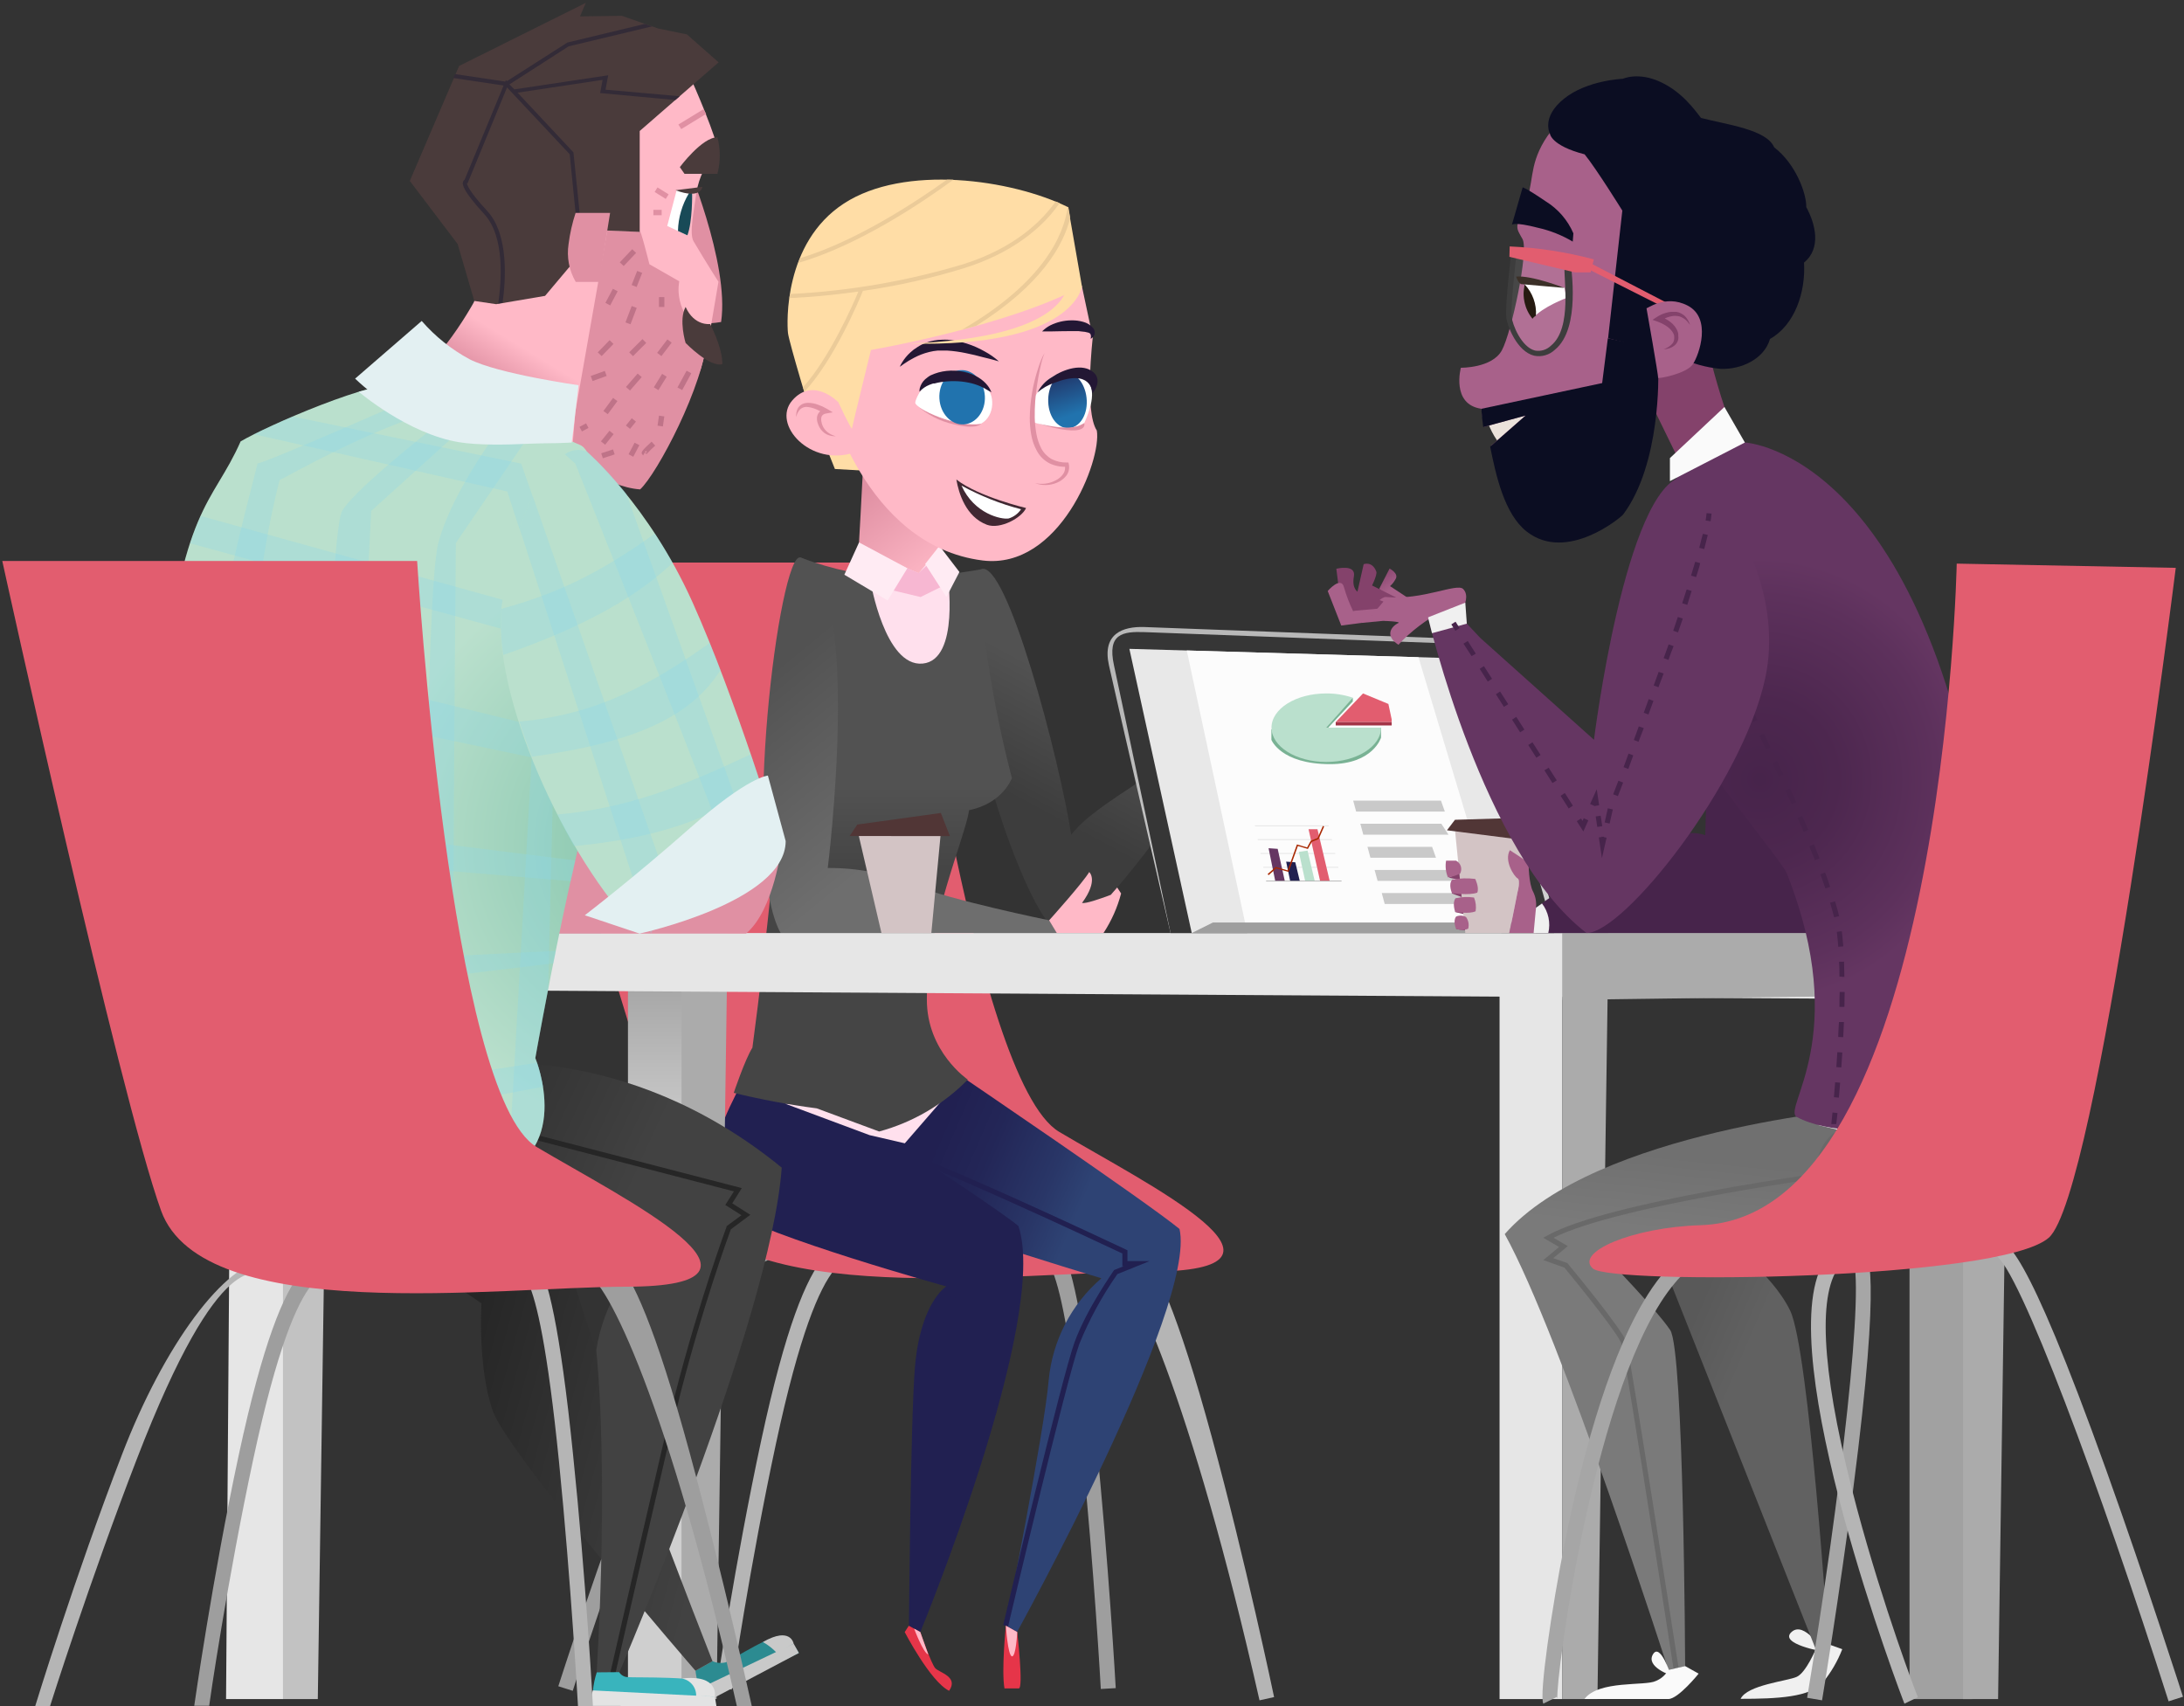 <?xml version="1.0" encoding="UTF-8"?>
<svg width="695px" height="543px" viewBox="0 0 695 543" version="1.1" xmlns="http://www.w3.org/2000/svg" xmlns:xlink="http://www.w3.org/1999/xlink">
    <rect x="0" y="0" width="695" height="543" fill="#333333" stroke="none"/>
    <!-- Generator: Sketch 48.2 (47327) - http://www.bohemiancoding.com/sketch -->
    <title>mecu_illustration01-group1</title>
    <desc>Created with Sketch.</desc>
    <defs>
        <linearGradient x1="46.049%" y1="33.404%" x2="31.597%" y2="64.987%" id="linearGradient-1">
            <stop stop-color="#525252" offset="0%"></stop>
            <stop stop-color="#3D3D3D" offset="100%"></stop>
        </linearGradient>
        <linearGradient x1="65.294%" y1="89.174%" x2="32.018%" y2="11.697%" id="linearGradient-2">
            <stop stop-color="#FFB9C7" offset="0%"></stop>
            <stop stop-color="#E090A3" offset="100%"></stop>
        </linearGradient>
        <linearGradient x1="55.808%" y1="51.452%" x2="24.796%" y2="33.238%" id="linearGradient-3">
            <stop stop-color="#2E4374" offset="0%"></stop>
            <stop stop-color="#293667" offset="25%"></stop>
            <stop stop-color="#232657" offset="67%"></stop>
            <stop stop-color="#212051" offset="100%"></stop>
        </linearGradient>
        <linearGradient x1="130631%" y1="25936%" x2="130631%" y2="23758%" id="linearGradient-4">
            <stop stop-color="#2E4374" offset="0%"></stop>
            <stop stop-color="#293667" offset="25%"></stop>
            <stop stop-color="#232657" offset="67%"></stop>
            <stop stop-color="#212051" offset="100%"></stop>
        </linearGradient>
        <linearGradient x1="50%" y1="39.939%" x2="50%" y2="54.094%" id="linearGradient-5">
            <stop stop-color="#525252" offset="0%"></stop>
            <stop stop-color="#454545" offset="100%"></stop>
        </linearGradient>
        <linearGradient x1="7.61%" y1="33.138%" x2="40.92%" y2="82.271%" id="linearGradient-6">
            <stop stop-color="#525252" offset="0%"></stop>
            <stop stop-color="#6E6E6E" offset="100%"></stop>
        </linearGradient>
        <radialGradient cx="17.128%" cy="147.031%" fx="17.128%" fy="147.031%" r="59.856%" gradientTransform="translate(0.171,1.47),scale(1,0.978),translate(-0.171,-1.47)" id="radialGradient-7">
            <stop stop-color="#FFA8C7" offset="0%"></stop>
            <stop stop-color="#FFB9C7" offset="88%"></stop>
        </radialGradient>
        <radialGradient cx="167.945%" cy="-51.52%" fx="167.945%" fy="-51.52%" r="77.884%" gradientTransform="translate(1.679,-0.515),scale(0.898,1),translate(-1.679,0.515)" id="radialGradient-8">
            <stop stop-color="#E090A3" offset="0%"></stop>
            <stop stop-color="#FFB9C7" offset="100%"></stop>
        </radialGradient>
        <linearGradient x1="103.828%" y1="66.002%" x2="80.162%" y2="-35.126%" id="linearGradient-9">
            <stop stop-color="#2173AE" offset="0%"></stop>
            <stop stop-color="#212051" offset="100%"></stop>
        </linearGradient>
        <linearGradient x1="94517%" y1="-15732.644%" x2="94644%" y2="-16524.731%" id="linearGradient-10">
            <stop stop-color="#2173AE" offset="0%"></stop>
            <stop stop-color="#212051" offset="100%"></stop>
        </linearGradient>
        <radialGradient cx="21606.78%" cy="9914.42%" fx="21606.78%" fy="9914.42%" r="648%" gradientTransform="translate(216.068,99.144),scale(0.572,1),translate(-216.068,-99.144)" id="radialGradient-11">
            <stop stop-color="#FFA8C7" offset="0%"></stop>
            <stop stop-color="#FFB9C7" offset="88%"></stop>
        </radialGradient>
        <linearGradient x1="49.96%" y1="27.357%" x2="49.96%" y2="3.84%" id="linearGradient-12">
            <stop stop-color="#CFCFCF" offset="0%"></stop>
            <stop stop-color="#A1A1A1" offset="100%"></stop>
        </linearGradient>
        <linearGradient x1="50%" y1="4.9%" x2="50%" y2="36.468%" id="linearGradient-13">
            <stop stop-color="#9C9C9C" offset="0%"></stop>
            <stop stop-color="#C2C2C2" offset="100%"></stop>
        </linearGradient>
        <linearGradient x1="-494613%" y1="24523%" x2="-494613%" y2="20904%" id="linearGradient-14">
            <stop stop-color="#CFCFCF" offset="0%"></stop>
            <stop stop-color="#A1A1A1" offset="100%"></stop>
        </linearGradient>
        <linearGradient x1="52.145%" y1="91.461%" x2="48.594%" y2="30.255%" id="linearGradient-15">
            <stop stop-color="#D1D1D1" offset="0%"></stop>
            <stop stop-color="#C2C2C2" offset="49%"></stop>
            <stop stop-color="#B8B8B8" offset="100%"></stop>
        </linearGradient>
        <linearGradient x1="54.326%" y1="27.59%" x2="34.553%" y2="7.726%" id="linearGradient-16">
            <stop stop-color="#616161" offset="0%"></stop>
            <stop stop-color="#595959" offset="100%"></stop>
        </linearGradient>
        <linearGradient x1="49.604%" y1="23.38%" x2="50.802%" y2="10.042%" id="linearGradient-17">
            <stop stop-color="#7A7A7A" offset="0%"></stop>
            <stop stop-color="#707070" offset="100%"></stop>
        </linearGradient>
        <linearGradient x1="-1.266%" y1="4.367%" x2="40.578%" y2="62.351%" id="linearGradient-18">
            <stop stop-color="#84426B" offset="0%"></stop>
            <stop stop-color="#A8618A" offset="100%"></stop>
        </linearGradient>
        <linearGradient x1="27197.513%" y1="13187%" x2="27615.238%" y2="13466%" id="linearGradient-19">
            <stop stop-color="#84426B" offset="0%"></stop>
            <stop stop-color="#A8618A" offset="100%"></stop>
        </linearGradient>
        <radialGradient cx="27.328%" cy="48.626%" fx="27.328%" fy="48.626%" r="60.716%" gradientTransform="translate(0.273,0.486),scale(1,0.507),translate(-0.273,-0.486)" id="radialGradient-20">
            <stop stop-color="#47244B" offset="0%"></stop>
            <stop stop-color="#4D274F" offset="36%"></stop>
            <stop stop-color="#5D315C" offset="83%"></stop>
            <stop stop-color="#653662" offset="100%"></stop>
        </radialGradient>
        <linearGradient x1="28711%" y1="13455%" x2="29434%" y2="13455%" id="linearGradient-21">
            <stop stop-color="#84426B" offset="0%"></stop>
            <stop stop-color="#A8618A" offset="100%"></stop>
        </linearGradient>
        <linearGradient x1="51.246%" y1="75.426%" x2="65.454%" y2="51.262%" id="linearGradient-22">
            <stop stop-color="#E090A3" offset="0%"></stop>
            <stop stop-color="#FFB9C7" offset="76%"></stop>
        </linearGradient>
        <linearGradient x1="13274%" y1="6540%" x2="14122%" y2="6540%" id="linearGradient-23">
            <stop stop-color="#E090A3" offset="0%"></stop>
            <stop stop-color="#FFB9C7" offset="76%"></stop>
        </linearGradient>
        <linearGradient x1="12909%" y1="19323%" x2="17566%" y2="19323%" id="linearGradient-24">
            <stop stop-color="#E090A3" offset="0%"></stop>
            <stop stop-color="#FFB9C7" offset="76%"></stop>
        </linearGradient>
        <linearGradient x1="35.714%" y1="41.431%" x2="101.991%" y2="67.718%" id="linearGradient-25">
            <stop stop-color="#262626" offset="0%"></stop>
            <stop stop-color="#424242" offset="100%"></stop>
        </linearGradient>
        <linearGradient x1="33.617%" y1="31.679%" x2="61.432%" y2="46.279%" id="linearGradient-26">
            <stop stop-color="#303030" offset="0%"></stop>
            <stop stop-color="#424242" offset="100%"></stop>
        </linearGradient>
        <radialGradient cx="111.878%" cy="56.512%" fx="111.878%" fy="56.512%" r="62.592%" gradientTransform="translate(1.119,0.565),scale(1,0.571),translate(-1.119,-0.565)" id="radialGradient-27">
            <stop stop-color="#7FC2A8" offset="0%"></stop>
            <stop stop-color="#BAE0CD" offset="100%"></stop>
        </radialGradient>
    </defs>
    <g id="Desktop---Home" stroke="none" stroke-width="1" fill="none" fill-rule="evenodd" transform="translate(-11, -847)">
        <g id="wizard" transform="translate(-18, 847)">
            <g id="mecu_illustration01-group1" transform="translate(29, 0)">
                <path d="M400.805,541.127 C379.07,444.966 359.299,402.065 352.74,400.624 C348.732,400.624 342.712,400.513 335.726,400.37 C317.206,399.99 291.843,399.483 275.732,400.671 C272.056,400.94 261.901,389.819 246.962,459.287 C238.598,498.132 232.895,537.309 232.847,537.705 L228.094,537.008 C228.094,536.612 233.877,497.308 242.257,458.305 C257.783,386.112 268.603,396.362 275.383,395.855 C291.732,394.651 317.222,395.174 335.837,395.554 C342.791,395.681 348.843,395.839 352.803,395.808 C356.384,395.808 363.814,377.035 385.692,457.592 C396.369,496.785 405.368,539.701 405.447,540.098 L400.805,541.127 Z" id="Shape" fill="#B5B5B5" fill-rule="nonzero"></path>
                <path d="M182.263,538.101 L177.669,536.644 C177.796,536.264 190.343,496.959 205.329,457.956 C233.085,386.081 245.156,396.362 251.826,395.871 C268.175,394.667 293.665,395.19 312.264,395.57 C319.139,395.697 325.08,395.823 329.072,395.823 L329.31,395.823 C332.985,395.823 340.558,377.051 348.795,457.925 C352.788,497.134 355.037,536.85 355.053,537.246 L350.3,537.515 C350.3,537.135 348.114,498.829 344.265,460.412 C336.961,387.744 330.434,401.067 329.199,400.624 C325.238,400.624 319.218,400.513 312.216,400.37 C293.697,399.99 268.349,399.483 252.222,400.671 C248.467,400.956 236.823,389.883 209.86,459.683 C194.81,498.544 182.39,537.705 182.263,538.101 Z" id="Shape" fill="#9E9E9E" fill-rule="nonzero"></path>
                <path d="M365.461,404.695 C325.381,404.695 230.898,417.369 217.607,380.52 C204.315,343.671 156.298,179.024 156.298,179.024 L288.294,179.024 C288.294,179.024 309.459,343.782 337.056,360.21 C364.653,376.639 421.622,404.695 365.461,404.695 Z" id="Shape" fill="#E25D6F" fill-rule="nonzero"></path>
                <path d="M312.137,181.179 C292.762,190.209 325.698,296.937 338.086,296.937 C350.475,296.937 394.848,228.214 394.848,228.214 C394.848,228.214 392.995,224.697 391.68,226.075 C373.24,244.832 348.906,254.94 340.89,265.681 C337.167,241.632 320.264,177.377 312.137,181.179 Z" id="Shape" fill="url(#linearGradient-1)" fill-rule="nonzero"></path>
                <path d="M274.702,145.439 C274.924,146.041 272.801,182.494 272.801,182.494 C272.801,182.494 283.89,194.692 290.322,193.583 C296.754,192.474 297.926,183.111 297.926,183.111 L300.509,160.077 L274.702,145.439 Z" id="Shape" fill="url(#linearGradient-2)" fill-rule="nonzero"></path>
                <path d="M304.533,341.564 C304.533,341.564 364.606,382.294 375.347,391.118 C380.955,415.579 323.622,519.439 323.622,519.439 L320.01,517.427 C320.01,517.427 332.351,455.643 333.714,439.263 C334.891,426.678 340.905,415.041 350.491,406.802 C350.491,406.802 273.957,383.863 259.905,374.801 C249.038,367.26 304.533,341.564 304.533,341.564 Z" id="Shape" fill="url(#linearGradient-3)" fill-rule="nonzero"></path>
                <path d="M320.802,517.586 C320.977,516.794 339.544,438.375 343.488,427.666 C346.671,419.842 350.726,412.402 355.576,405.487 L365.842,401.337 L358.776,401.337 L358.776,397.883 L358.317,397.677 C355.639,396.41 292.524,366.595 280.057,363.933 L279.724,365.518 C291.463,368.021 351.298,396.156 357.16,398.929 L357.16,402.968 L357.588,402.968 L354.546,404.188 L354.404,404.378 C354.404,404.505 345.991,416.196 341.983,427.064 C337.975,437.932 319.994,513.942 319.234,517.174 L320.802,517.586 Z" id="Shape" fill="#212051" fill-rule="nonzero"></path>
                <path d="M241.544,335.386 C241.544,335.386 313.341,381.328 324.082,390.168 C334.015,419.824 292.857,519.408 292.857,519.408 L289.245,517.396 C289.245,517.396 289.752,452.11 291.146,435.207 C292.873,414.359 301.142,409.4 301.142,409.4 C301.142,409.4 244.649,393.764 230.597,384.702 C215.595,374.801 241.544,335.386 241.544,335.386 Z" id="Shape" fill="url(#linearGradient-4)" fill-rule="nonzero"></path>
                <path d="M291.685,518.33 C291.685,517.618 293.602,446.502 297.277,431.532 C299.254,423.171 302.384,415.125 306.576,407.626 L312.184,407.626 L308.556,404.283 L311.566,402.699 L310.632,401.939 C309.555,401.083 301.428,397.867 287.138,392.227 C268.017,384.702 241.814,374.373 238.82,371.522 C236.174,368.987 241.782,354.682 245.933,346.174 L244.491,345.477 C233.766,367.197 236.966,371.87 237.711,372.583 C240.879,375.672 266.226,385.637 286.552,393.637 C296.057,397.408 305.198,400.988 308.446,402.493 L305.816,403.935 L308.065,405.978 L305.673,405.978 L305.436,406.358 C301.022,414.12 297.746,422.474 295.709,431.167 C292.001,446.312 290.164,515.368 290.085,518.299 L291.685,518.33 Z" id="Shape" fill="#212051" fill-rule="nonzero"></path>
                <polygon id="Shape" fill="#FFE0ED" fill-rule="nonzero" points="304.818 344.321 298.703 351.434 287.93 363.854 276.714 361.256 249.846 351.244 269.886 352.432"></polygon>
                <path d="M307.986,343.592 C307.986,343.592 294.885,334.72 294.948,318.039 C294.948,293.769 307.051,266.853 308.398,257.839 C319.218,255.621 322.022,247.605 322.022,247.605 C322.022,247.605 311.662,209.742 312.137,181.195 C312.137,181.195 295.598,184.141 286.33,183.983 C275.525,183.494 264.866,181.285 254.757,177.44 C254.757,177.44 248.42,266.441 239.437,333.406 C237.029,337.271 233.497,347.806 233.497,347.806 C242.204,349.925 251.02,351.569 259.905,352.733 L279.771,360.1 C290.471,357.191 300.208,351.494 307.986,343.592 Z" id="Shape" fill="url(#linearGradient-5)" fill-rule="nonzero"></path>
                <path d="M254.757,177.424 C248.055,174.969 235.524,273.728 248.42,296.937 L336.328,296.937 L333.904,292.897 C333.904,292.897 302.22,286.418 290.797,281.665 C282.138,277.99 272.813,276.145 263.406,276.247 C263.406,276.247 274.876,184.807 254.757,177.424 Z" id="Shape" fill="url(#linearGradient-6)" fill-rule="nonzero"></path>
                <path d="M301.523,182.842 L298.845,174.747 L292.318,182.43 L274.417,174.747 L276.999,184.997 C276.999,184.997 281.593,212.308 293.602,211.184 C305.61,210.059 301.523,182.842 301.523,182.842 Z" id="Shape" fill="#FFE0ED" fill-rule="nonzero"></path>
                <polygon id="Shape" fill="#F7B7D2" fill-rule="nonzero" points="300.968 186.042 292.952 190.003 276.381 186.042 279.486 176.886 292.302 182.383 295.914 179.024"></polygon>
                <polygon id="Shape" fill="#FFEBF3" fill-rule="nonzero" points="273.371 172.624 268.698 182.906 282.465 191.112 288.738 180.846"></polygon>
                <polygon id="Shape" fill="#FFEBF3" fill-rule="nonzero" points="294.409 179.499 301.174 190.003 305.309 182.034 298.956 173.733"></polygon>
                <polygon id="Shape" fill="#FFDDA6" fill-rule="nonzero" points="261.775 139.482 265.688 149.257 277.886 149.954 269.205 137.66"></polygon>
                <path d="M344.296,91.132 L347.75,107.355 C347.75,107.355 344.993,130.912 349.033,137.011 C350.617,146.421 337.136,181.369 312.739,178.375 C274.718,173.622 263.264,125.731 263.264,125.731 C263.264,125.731 242.083,94.982 272.769,74.847 C303.455,54.711 330.403,65.31 344.296,91.132 Z" id="Shape" fill="#FFB9C7" fill-rule="nonzero"></path>
                <path d="M312.216,134.825 C312.216,134.825 310.933,136.9 303.281,134.983 C298.983,134.011 295.01,131.943 291.748,128.979 C291.748,128.979 294.916,131.846 302.837,134.033 C309.079,135.728 312.216,134.825 312.216,134.825 Z" id="Shape" fill="#E090A3" fill-rule="nonzero"></path>
                <path d="M330.767,145.993 C331.068,149.906 335.441,152.774 340.542,152.33 C345.643,151.887 344.708,148.449 344.407,144.52 C344.106,140.591 344.534,137.74 339.449,138.183 C334.363,138.627 330.466,142.065 330.767,145.993 Z" id="Shape" fill="url(#radialGradient-7)" fill-rule="nonzero"></path>
                <path d="M330.514,142.809 C330.514,142.809 325.048,151.887 327.187,152.806 C329.325,153.724 336.692,157.431 339.464,147.847 C332.557,147.815 330.514,142.809 330.514,142.809 Z" id="Shape" fill="url(#radialGradient-8)" fill-rule="nonzero"></path>
                <path d="M326.521,161.677 C326.521,161.677 311.535,158.16 304.342,152.615 C305.071,156.956 307.352,164.497 314.085,167.016 C318.299,168.553 325.175,164.782 326.521,161.677 Z" id="Shape" fill="#412832" fill-rule="nonzero"></path>
                <path d="M317.872,115.006 C316.488,113.779 314.968,112.716 313.341,111.838 C309.739,109.772 305.736,108.503 301.602,108.115 C301.006,108.082 300.408,108.082 299.812,108.115 C298.081,108.135 296.366,108.451 294.742,109.05 C293.744,109.418 292.792,109.902 291.906,110.491 C291.104,110.976 290.355,111.544 289.673,112.186 C288.654,113.112 287.774,114.179 287.059,115.355 C286.777,115.79 286.538,116.251 286.346,116.733 C286.346,116.733 286.789,116.385 287.582,115.846 C288.631,115.116 289.726,114.455 290.861,113.866 C291.592,113.482 292.342,113.138 293.11,112.836 C293.947,112.51 294.804,112.24 295.677,112.028 C296.565,111.799 297.472,111.646 298.386,111.569 C298.798,111.569 299.416,111.569 299.97,111.569 C300.525,111.569 300.936,111.569 301.412,111.569 C303.425,111.698 305.427,111.973 307.4,112.392 C309.317,112.757 311.123,113.232 312.675,113.644 C315.78,114.373 317.872,115.006 317.872,115.006 Z" id="Shape" fill="#231734" fill-rule="nonzero"></path>
                <path d="M344.296,91.132 L339.908,65.943 C321.832,57.04 287.787,52.224 268.539,64.771 C249.291,77.318 250.416,102.95 250.749,105.96 C251.081,108.97 258.4,133.003 258.4,133.003 C261.727,132.484 264.706,130.652 266.67,127.918 C266.67,127.918 271.027,136.995 271.106,136.377 C271.185,135.759 277.157,111.378 277.157,111.378 C277.157,111.378 320.533,103.964 344.296,91.132 Z" id="Shape" fill="#FFDDA6" fill-rule="nonzero"></path>
                <path d="M266.67,127.918 C266.67,127.918 258.749,119.791 252.111,127.442 C245.473,135.094 257.941,148.734 271.898,143.981 C270.955,138.399 269.194,132.986 266.67,127.918 Z" id="Shape" fill="#FFB9C7" fill-rule="nonzero"></path>
                <path d="M331.623,105.469 C331.623,105.469 332.906,105.469 334.68,105.469 C336.454,105.469 338.736,105.343 340.906,105.374 C341.445,105.374 341.983,105.374 342.49,105.374 C342.997,105.374 343.583,105.374 344.074,105.485 C344.869,105.523 345.656,105.656 346.419,105.881 C346.637,105.95 346.83,106.083 346.974,106.261 C347.092,106.481 347.157,106.725 347.164,106.974 C347.166,107.257 347.134,107.539 347.069,107.814 L347.275,107.703 C347.485,107.59 347.673,107.44 347.829,107.259 C348.12,106.957 348.304,106.567 348.352,106.151 C348.43,105.527 348.253,104.899 347.861,104.408 C347.035,103.436 345.928,102.744 344.692,102.428 C344.085,102.254 343.465,102.127 342.839,102.047 C342.198,101.968 341.552,101.936 340.906,101.952 C338.592,101.972 336.312,102.513 334.237,103.537 C333.27,104.041 332.388,104.694 331.623,105.469 Z" id="Shape" fill="#231734" fill-rule="nonzero"></path>
                <path d="M344.296,91.132 C344.296,91.132 341.967,110.666 289.023,109.335 C340.447,107.529 339.607,90.641 339.607,90.641 L344.296,91.132 Z" id="Shape" fill="#FFDDA6" fill-rule="nonzero"></path>
                <path d="M313.341,122.785 C308.953,119.616 300.398,118.729 297.499,119.854 C294.6,120.979 291.447,126.286 291.257,128.124 C291.067,129.961 304.596,136.298 312.2,134.825 C316.731,132.385 316.731,125.224 313.341,122.785 Z" id="Shape" fill="#FFFFFF" fill-rule="nonzero"></path>
                <path d="M328.787,127.125 C328.787,127.125 332.779,119.933 336.138,119.49 C339.496,119.046 343.884,118.159 345.199,119.664 C347.671,122.515 348.922,126.001 345.025,134.666 C340.193,138.12 328.581,134.571 328.533,134.144 C328.486,133.716 328.787,127.125 328.787,127.125 Z" id="Shape" fill="#FFFFFF" fill-rule="nonzero"></path>
                <path d="M332.415,112.345 C331.942,113.094 331.549,113.89 331.242,114.721 C330.926,115.545 330.625,116.305 330.355,117.224 C328.681,122.293 327.783,127.586 327.694,132.924 C327.689,134.729 327.843,136.531 328.153,138.31 C328.456,140.139 329.072,141.902 329.975,143.522 C330.887,145.213 332.29,146.589 333.999,147.467 C335.706,148.282 337.593,148.648 339.48,148.528 L338.815,148.021 C339.084,148.973 338.915,149.994 338.355,150.809 C337.734,151.693 336.901,152.407 335.932,152.885 C333.909,153.954 331.569,154.257 329.341,153.74 C331.58,154.603 334.066,154.569 336.28,153.645 C337.44,153.185 338.465,152.438 339.258,151.475 C340.104,150.408 340.418,149.015 340.114,147.689 L339.987,147.197 L339.449,147.197 C337.8,147.232 336.168,146.862 334.696,146.12 C333.289,145.327 332.136,144.151 331.369,142.73 C330.6,141.236 330.066,139.633 329.785,137.977 C329.488,136.292 329.319,134.587 329.278,132.876 C329.234,129.408 329.483,125.942 330.023,122.515 C330.276,120.789 330.593,119.078 330.957,117.351 C331.147,116.495 331.337,115.64 331.575,114.8 C331.792,113.962 332.073,113.141 332.415,112.345 Z" id="Shape" fill="#E090A3" fill-rule="nonzero"></path>
                <path d="M333.571,127.949 C333.761,132.94 336.74,136.377 340.035,136.251 C343.33,136.124 346.039,132.448 345.833,127.474 C345.627,122.5 342.665,118.555 339.338,118.682 C336.011,118.808 333.365,122.975 333.571,127.949 Z" id="Shape" fill="url(#linearGradient-9)" fill-rule="nonzero"></path>
                <path d="M347.623,125.224 C347.623,125.224 351.045,121.359 348.051,118.555 C344.566,115.386 338.387,117.557 334.791,119.997 C332.822,121.14 331.226,122.829 330.197,124.86 C331.759,123.526 333.56,122.499 335.504,121.834 C347.29,117.272 347.56,124.527 347.623,125.224 Z" id="Shape" fill="#231734" fill-rule="nonzero"></path>
                <g id="Clipped" transform="translate(320.739, 145.059)"></g>
                <path d="M343.647,148.544 C339.322,145.265 330.704,144.488 327.805,145.613 C324.906,146.738 321.753,152.045 321.563,153.883 C321.373,155.72 334.617,162.168 342.506,160.584 C346.783,158.144 347.544,151.475 343.647,148.544 Z" id="Shape"></path>
                <path d="M298.94,126.856 C299.21,131.609 302.679,135.3 306.671,135.062 C310.663,134.825 313.689,130.785 313.404,126.017 C313.119,121.248 309.681,117.557 305.673,117.794 C301.665,118.032 298.655,122.088 298.94,126.856 Z" id="Shape" fill="url(#linearGradient-10)" fill-rule="nonzero"></path>
                <path d="M315.495,124.86 C315.495,124.86 315.495,124.765 315.384,124.591 C315.282,124.324 315.16,124.064 315.02,123.814 C314.808,123.417 314.558,123.041 314.275,122.69 C313.907,122.213 313.493,121.772 313.04,121.375 C312.499,120.895 311.916,120.465 311.297,120.092 C310.587,119.685 309.852,119.326 309.095,119.014 C307.423,118.397 305.664,118.044 303.883,117.969 C302.105,117.874 300.324,118.067 298.608,118.539 C297.811,118.767 297.033,119.053 296.279,119.395 L296.01,119.521 L295.756,119.68 L295.312,119.981 C294.997,120.2 294.696,120.438 294.409,120.694 C293.593,121.445 293.006,122.411 292.714,123.482 C292.64,123.766 292.603,124.059 292.603,124.353 C292.597,124.459 292.597,124.564 292.603,124.67 C293.476,123.702 294.56,122.948 295.772,122.468 C296.009,122.364 296.253,122.274 296.501,122.199 L296.976,122.04 C296.976,122.04 297.198,122.04 297.182,122.04 L297.404,122.04 C298.044,121.858 298.694,121.715 299.352,121.612 C300.819,121.384 302.303,121.278 303.788,121.296 C305.278,121.313 306.764,121.472 308.224,121.771 C309.519,122.026 310.783,122.419 311.994,122.943 C312.877,123.329 313.725,123.79 314.529,124.321 C315.163,124.591 315.495,124.86 315.495,124.86 Z" id="Shape" fill="#231734" fill-rule="nonzero"></path>
                <path d="M265.973,138.817 C265.021,138.587 264.129,138.155 263.359,137.55 C262.994,137.261 262.669,136.926 262.393,136.552 C262.116,136.194 261.892,135.8 261.727,135.379 C261.639,135.173 261.565,134.961 261.505,134.746 C261.505,134.587 261.41,134.27 261.363,134.048 C261.292,133.656 261.292,133.253 261.363,132.86 C261.442,132.51 261.637,132.198 261.917,131.973 C262.058,131.881 262.206,131.802 262.361,131.736 C262.514,131.677 262.674,131.634 262.836,131.609 L265.007,131.229 L263.216,130.135 C262.3,129.601 261.334,129.156 260.333,128.805 C259.322,128.416 258.248,128.212 257.165,128.203 C256.583,128.203 256.008,128.316 255.47,128.535 C254.925,128.77 254.45,129.141 254.091,129.613 C253.771,130.091 253.555,130.63 253.458,131.197 C253.347,131.717 253.31,132.25 253.347,132.781 C253.538,131.817 253.999,130.927 254.677,130.215 C255.349,129.636 256.243,129.386 257.117,129.533 C258.051,129.659 258.963,129.915 259.826,130.294 C260.708,130.679 261.561,131.129 262.377,131.64 L262.757,130.183 C262.424,130.207 262.097,130.288 261.791,130.421 C261.481,130.552 261.193,130.728 260.935,130.943 C260.427,131.402 260.096,132.024 260,132.702 C259.932,133.303 259.986,133.912 260.159,134.492 C260.238,134.761 260.301,134.92 260.428,135.252 C260.528,135.508 260.644,135.757 260.777,135.997 C261.036,136.482 261.373,136.921 261.775,137.296 C262.155,137.686 262.6,138.008 263.09,138.247 C263.987,138.677 264.979,138.873 265.973,138.817 Z" id="Shape" fill="#E090A3" fill-rule="nonzero"></path>
                <path d="M290.291,142.572 C289.863,146.469 295.154,150.239 302.109,150.984 C309.063,151.728 315.02,149.178 315.432,145.265 C315.844,141.352 310.568,137.581 303.63,136.837 C296.691,136.092 290.718,138.643 290.291,142.572 Z" id="Shape" fill="url(#radialGradient-11)" fill-rule="nonzero"></path>
                <path d="M345.025,134.666 C345.025,134.666 346.974,139.878 329.864,134.666 C340.843,137.312 343.267,135.617 345.025,134.666 Z" id="Shape" fill="#E090A3" fill-rule="nonzero"></path>
                <path d="M339.781,65.864 L339.971,65.864 L340.573,69.349 C338.403,78.126 331.29,90.72 310.663,103.679 L306.18,104.883 C332.145,89.817 338.53,74.72 339.781,65.864 Z" id="Shape" fill="#EBCB99" fill-rule="nonzero"></path>
                <path d="M254.598,82.166 C272.389,76.795 291.32,64.359 301.317,57.183 L303.408,57.183 C293.602,64.391 273.086,78.189 253.996,83.671 C254.202,83.164 254.392,82.657 254.598,82.166 Z" id="Shape" fill="#EBCB99" fill-rule="nonzero"></path>
                <path d="M255.977,124.67 L255.549,123.244 C263.85,114.04 271.391,97.121 273.149,92.796 C260.476,94.57 251.509,94.855 251.351,94.855 L251.224,94.855 C251.224,94.427 251.351,94 251.43,93.572 C270.134,92.648 288.657,89.457 306.592,84.067 C323.1,78.839 331.718,70.126 335.947,64.106 L337.199,64.628 C336.315,65.904 335.363,67.13 334.347,68.304 C329.817,73.547 321.404,80.724 306.988,85.286 C296.397,88.562 285.565,90.999 274.591,92.574 C273.45,95.536 265.292,114.769 255.977,124.67 Z" id="Shape" fill="#EBCB99" fill-rule="nonzero"></path>
                <path d="M324.921,162.073 C323.983,163.475 322.589,164.51 320.977,165.004 C318.711,165.4 310.03,163.578 305.974,154.548 C311.958,157.823 318.321,160.351 324.921,162.073 Z" id="Shape" fill="#FFFFFF" fill-rule="nonzero"></path>
                <path d="M292.857,519.408 C292.857,519.408 296.326,529.452 297.61,530.893 C298.893,532.335 305.135,533.571 302.03,538.101 C296.041,535.139 287.898,519.408 287.898,519.408 L289.197,517.396 L292.857,519.408 Z" id="Shape" fill="#E63549" fill-rule="nonzero"></path>
                <path d="M323.702,519.408 C323.702,519.408 325.777,537.468 324.177,537.341 C323.749,537.341 319.646,537.341 319.646,537.341 C318.632,531.606 320.09,517.396 320.09,517.396 L323.702,519.408 Z" id="Shape" fill="#E63549" fill-rule="nonzero"></path>
                <path d="M323.702,519.408 C323.702,519.408 323.337,527.329 322.022,527.123 C320.707,526.917 320.09,517.396 320.09,517.396 L323.702,519.408 Z" id="Shape" fill="#FFB9C7" fill-rule="nonzero"></path>
                <path d="M290.893,518.315 C290.893,518.315 293.823,526.125 295.392,526.521 C294.156,523.02 292.857,519.408 292.857,519.408 L290.893,518.315 Z" id="Shape" fill="#FFB9C7" fill-rule="nonzero"></path>
                <path d="M415.19,220.689 C415.19,220.689 436.529,221.576 436.513,222.701 C436.513,225.521 418.818,223.81 419.562,225.172 C420.307,226.535 434.47,228.911 434.454,230.242 C434.454,231.826 420.608,229.687 417.994,229.307 C418.659,230.02 418.311,233.965 414.825,236.103 C410.564,234.424 394.231,229.26 394.231,229.26 L391.696,225.806 L407.934,221.465 L415.19,220.689 Z" id="Shape" fill="#FFB9C7" fill-rule="nonzero"></path>
                <polygon id="Shape" fill="#785744" fill-rule="nonzero" points="439.967 230.464 437.163 228.515 402.437 217.188 401.597 219.437 436.497 230.955"></polygon>
                <polygon id="Shape" fill="#C48E6F" fill-rule="nonzero" points="436.497 230.955 437.163 228.515 439.967 230.464"></polygon>
                <path d="M434.454,230.273 C434.454,230.273 435.135,229.735 430.208,228.515 C425.598,227.39 420.703,225.838 420.703,225.838 L428.925,230.448 L434.454,230.273 Z" id="Shape" fill="#FFB9C7" fill-rule="nonzero"></path>
                <path d="M417.629,233.062 C417.629,233.062 414.112,232.032 412.877,233.394 C412.164,234.155 414.35,235.992 415.079,236.119 C415.808,236.246 417.883,233.965 417.629,233.062 Z" id="Shape" fill="#FFC6A6" fill-rule="nonzero"></path>
                <path d="M391.648,226.075 C392.361,225.933 395.292,221.592 397.399,218.82 C399.855,215.651 401.597,206.494 401.597,206.494 C402.301,207.442 402.813,208.518 403.102,209.663 C403.562,211.675 402.12,216.808 403.102,218.946 C403.9,220.801 405.864,221.869 407.855,221.529 C407.284,225.172 391.648,226.075 391.648,226.075 Z" id="Shape" fill="#FFB9C7" fill-rule="nonzero"></path>
                <path d="M418.105,229.339 C418.105,229.339 425.677,230.194 425.202,231.826 C425.043,232.38 424.441,234.107 423.047,234.091 C420.77,233.891 418.526,233.418 416.362,232.681 C416.362,232.681 417.043,229.608 418.105,229.339 Z" id="Shape" fill="#FFB9C7" fill-rule="nonzero"></path>
                <path d="M425.202,231.367 C425.202,231.367 422.857,229.687 421.447,231.683 C420.639,232.824 422.319,233.901 423.032,234.091 C424.584,234.487 425.471,232.285 425.202,231.367 Z" id="Shape" fill="#FFC6A6" fill-rule="nonzero"></path>
                <path d="M237.964,371.189 C245.663,370.08 252.982,355.078 253.283,354.444 L251.842,353.747 C251.842,353.905 244.602,368.607 237.726,369.589 L237.964,371.189 Z" id="Shape" fill="#212051" fill-rule="nonzero"></path>
                <path d="M333.856,292.897 C333.856,292.897 344.613,280.937 346.609,277.53 C346.609,277.53 349.683,280.065 344.312,287.384 C345.595,287.606 349.999,286.101 353.469,284.786 L355.512,282.442 L356.764,284.343 C355.588,288.816 353.694,293.07 351.156,296.937 L336.28,296.937 L333.856,292.897 Z" id="Shape" fill="#FFB9C7" fill-rule="nonzero"></path>
                <polygon id="Shape" fill="url(#linearGradient-12)" fill-rule="nonzero" points="219.809 296.937 219.809 540.731 199.832 540.731 199.832 312.336"></polygon>
                <polygon id="Shape" fill="#ABABAB" fill-rule="nonzero" points="231.564 296.937 228.031 540.731 216.878 540.731 216.878 296.937"></polygon>
                <polygon id="Shape" fill="url(#linearGradient-13)" fill-rule="nonzero" points="104.669 296.937 101.136 540.731 89.967 540.731 89.967 296.937"></polygon>
                <polygon id="Shape" fill="#E6E6E6" fill-rule="nonzero" points="643.633 296.937 73.697 296.937 73.697 314.68 643.633 318.213"></polygon>
                <polygon id="Shape" fill="#E6E6E6" fill-rule="nonzero" points="73.697 296.937 71.939 540.731 90.062 540.731 90.062 307.567"></polygon>
                <polygon id="Shape" fill="#E6E6E6" fill-rule="nonzero" points="497.188 296.937 497.188 540.731 477.196 540.731 477.196 312.336"></polygon>
                <polygon id="Shape" fill="url(#linearGradient-14)" fill-rule="nonzero" points="627.617 296.937 627.617 540.731 607.655 540.731 607.655 312.336"></polygon>
                <polygon id="Shape" fill="#ABABAB" fill-rule="nonzero" points="632.036 316.439 497.188 318.213 497.188 296.937 627.617 296.937"></polygon>
                <polygon id="Shape" fill="#ABABAB" fill-rule="nonzero" points="511.874 296.937 508.341 540.731 497.188 540.731 497.188 296.937"></polygon>
                <polygon id="Shape" fill="#ABABAB" fill-rule="nonzero" points="639.371 296.937 635.839 540.731 624.686 540.731 624.686 296.937"></polygon>
                <g id="CompType_4" transform="translate(352.423, 198.922)" fill-rule="nonzero">
                    <path d="M11.818,0.634 C38.75,1.616 102.118,4.024 106.871,4.198 C113.457,4.608 119.019,9.235 120.622,15.636 L143.704,98.015 L20.072,98.015 C20.072,98.015 2.646,22.733 0.459,12.753 C-1.727,2.772 4.816,0.38 11.818,0.634 Z" id="Shape" fill="url(#linearGradient-15)"></path>
                    <path d="M11.818,2.25 C38.75,3.232 102.118,5.624 106.871,5.798 C112.891,6.02 117.073,8.681 119.022,15.636 L142.104,98.015 L20.072,98.015 C20.072,98.015 4.23,22.733 2.059,12.753 C-0.111,2.772 4.816,1.996 11.818,2.25 Z" id="Shape" fill="#363636"></path>
                    <polygon id="Shape" fill="#E8E8E8" points="26.821 98.015 6.971 7.573 112.115 10.614 137.319 96.336"></polygon>
                    <polygon id="Shape" fill="#FCFCFC" points="44.5 98.015 25.236 8.095 98.966 10.234 125.327 98.015"></polygon>
                    <polygon id="Shape" fill="#79B294" points="78.07 23.129 78.07 24.302 69.61 33.332 67.535 32.175"></polygon>
                    <path d="M52.168,33.205 L52.168,36.532 C52.168,36.532 55.115,44.263 70.878,44.263 C84.533,44.263 87.052,35.835 87.052,35.835 L87.052,32.666 L52.168,33.205 Z" id="Shape" fill="#79B294"></path>
                    <path d="M78.086,23.129 C75.36,22.211 72.502,21.751 69.626,21.767 C59.978,21.767 52.2,26.631 52.2,32.651 C52.2,38.671 60.01,43.566 69.626,43.566 C79.242,43.566 87.052,38.686 87.052,32.651 L69.626,32.651 L78.086,23.129 Z" id="Shape" fill="#BAE0CD"></path>
                    <polygon id="Shape" fill="#E25D6F" points="72.636 30.876 81.318 21.767 89.397 25.11 90.443 30.021 90.443 30.876"></polygon>
                    <rect id="Rectangle-path" fill="#A33447" x="72.636" y="30.876" width="17.807" height="1.077"></rect>
                    <polygon id="Shape" fill="#DEDEDE" points="73.492 77.199 49.602 77.199 49.57 76.993 73.444 76.993"></polygon>
                    <polygon id="Shape" fill="#DEDEDE" points="72.478 72.794 48.73 72.794 48.683 72.589 72.43 72.589"></polygon>
                    <polygon id="Shape" fill="#DEDEDE" points="71.448 68.375 47.843 68.375 47.811 68.169 71.4 68.169"></polygon>
                    <polygon id="Shape" fill="#DEDEDE" points="70.434 63.97 46.956 63.97 46.924 63.764 70.371 63.764"></polygon>
                    <polygon id="Shape" fill="#653662" points="56.43 81.444 53.388 81.444 51.265 71.02 54.164 71.226"></polygon>
                    <polygon id="Shape" fill="#212051" points="61.198 81.444 58.141 81.444 56.857 75.298 59.772 75.503"></polygon>
                    <polygon id="Shape" fill="#BAE0CD" points="65.951 81.444 62.909 81.444 60.897 72.192 63.669 71.781"></polygon>
                    <polygon id="Shape" fill="#E25D6F" points="70.719 81.444 67.662 81.444 63.986 64.968 66.822 64.968"></polygon>
                    <polygon id="Shape" fill="#A82700" points="51.281 79.591 50.964 79.258 53.53 76.993 57.333 78.07 60.295 69.816 63.527 70.783 64.683 68.66 66.854 67.773 68.565 63.907 68.945 64.145 67.202 68.105 65.016 69.008 63.78 71.258 60.596 70.307 57.634 78.561 53.705 77.436"></polygon>
                    <polygon id="Shape" fill="#A1A1A1" points="74.521 81.603 50.489 81.603 50.457 81.397 74.474 81.397"></polygon>
                    <polygon id="Shape" fill="#9E9E9E" points="229.631 98.015 227.176 94.657 33.569 94.657 26.821 98.015"></polygon>
                    <polygon id="Shape" fill="#C9C9C9" points="78.197 55.875 79.131 59.36 107.362 59.36 106.126 55.875"></polygon>
                    <polygon id="Shape" fill="#C9C9C9" points="80.462 63.226 81.413 66.711 108.518 66.711 106.237 63.226"></polygon>
                    <polygon id="Shape" fill="#C9C9C9" points="82.743 70.592 83.678 74.062 104.542 74.062 103.306 70.592"></polygon>
                    <polygon id="Shape" fill="#C9C9C9" points="85.009 77.943 85.959 81.413 110.309 81.413 109.073 77.943"></polygon>
                    <polygon id="Shape" fill="#C9C9C9" points="87.29 85.294 88.225 88.779 116.455 88.779 115.22 85.294"></polygon>
                </g>
                <path d="M580.233,525.634 C580.233,525.634 565.975,523.194 570.078,519.408 C574.181,515.621 580.233,525.634 580.233,525.634 Z" id="Shape" fill="#F0F0F0" fill-rule="nonzero"></path>
                <path d="M525.989,393.922 L577.809,524.857 L581.833,523.273 C581.833,523.273 575.702,429.662 569.682,417.131 C563.662,404.6 547.63,393.827 547.63,393.827 L525.989,393.922 Z" id="Shape" fill="url(#linearGradient-16)" fill-rule="nonzero"></path>
                <path d="M638.754,352.717 L638.231,387.11 C627.68,393.305 512.492,397.012 512.492,397.012 L516.468,399.23 L512.492,401.638 C512.492,401.638 527.162,416.878 531.502,423.294 C535.843,429.71 536.255,530.228 536.255,530.228 L530.916,531.464 C530.916,531.464 497.014,425.591 478.843,392.75 C507.929,359.672 592.368,352.717 592.368,352.717 L638.754,352.717 Z" id="Shape" fill="url(#linearGradient-17)" fill-rule="nonzero"></path>
                <path d="M618.048,381.661 C617.513,381.668 616.979,381.599 616.464,381.455 C614.589,380.973 613,379.733 612.075,378.033 C608.574,371.934 611.743,360.369 611.885,359.878 L612.044,359.292 L629.929,359.292 L629.819,360.21 C629.692,361.082 626.729,381.661 618.048,381.661 Z M613.295,360.907 C612.693,363.3 610.745,372.441 613.485,377.241 C614.199,378.564 615.434,379.529 616.891,379.902 C617.251,380.009 617.625,380.062 618,380.061 C623.751,380.061 627.046,367.007 628.044,360.907 L613.295,360.907 Z" id="Shape" fill="#696969" fill-rule="nonzero"></path>
                <path d="M578.11,374.357 C578.11,374.247 576.526,363.268 586.76,358.69 L587.425,360.147 C582.024,362.555 578.871,368.248 579.694,374.104 L578.11,374.357 Z" id="Shape" fill="#696969" fill-rule="nonzero"></path>
                <path d="M532.548,531.02 C527.241,496.563 516.928,430.597 515.993,427.634 C515.058,424.672 502.701,409.321 497.838,403.428 L491.121,401.02 L496.127,396.853 L491.089,393.922 L492.309,393.241 C511.716,382.389 580.043,373.185 586.585,372.33 L596.249,354.65 L597.643,355.426 L587.599,373.819 L587.203,373.819 C586.475,373.914 515.724,383.197 494.353,393.922 L498.915,396.568 L494.289,400.402 L498.788,401.986 L498.931,402.176 C500.705,404.315 516.357,423.246 517.53,427.08 C518.702,430.914 533.514,526.632 534.148,530.703 L532.548,531.02 Z" id="Shape" fill="#696969" fill-rule="nonzero"></path>
                <path d="M578.363,357.977 C578.363,357.977 614.452,367.767 640.369,362.191 C639.808,358.624 639.458,355.026 639.324,351.418 L578.363,357.977 Z" id="Shape" fill="#FAFAFA" fill-rule="nonzero"></path>
                <path d="M461.037,279.305 L465.124,280.239 L461.956,284.327 L465.124,285.499 L463.049,290.252 L466.502,291.091 L463.334,295.622 C464.98,296.028 466.681,296.167 468.372,296.034 C470.368,295.701 467.374,276.263 467.374,276.263 L461.037,279.305 Z" id="Shape" fill="#84426B" fill-rule="nonzero"></path>
                <path d="M555.281,150.207 C583.544,159.998 597.421,255.256 578.173,296.937 L488.792,296.937 L488.792,288.81 C488.792,288.81 527.415,260.294 542.655,265.807 C544.905,174.747 555.281,150.207 555.281,150.207 Z" id="Shape" fill="#47244B" fill-rule="nonzero"></path>
                <path d="M442.058,190.383 L438.889,187.405 L442.2,180.941 C442.2,180.941 445.29,182.525 444.07,184.347 C443.628,185.172 443.043,185.912 442.343,186.533 L449.329,191.143 C446.98,190.411 444.508,190.152 442.058,190.383 Z" id="Shape" fill="url(#linearGradient-18)" fill-rule="nonzero"></path>
                <path d="M440.933,193.757 L431.269,191.397 L433.947,179.563 C433.947,179.563 436.656,178.454 437.971,181.892 C438.398,183.001 436.054,187.484 436.624,186.327 L446.129,191.08 L440.933,193.757 Z" id="Shape" fill="url(#linearGradient-19)" fill-rule="nonzero"></path>
                <path d="M473.473,134.524 L487.493,131.023 C484.934,135.234 481.026,138.455 476.404,140.164 C475.204,138.408 474.22,136.515 473.473,134.524 Z" id="Shape" fill="#EBE2DB" fill-rule="nonzero"></path>
                <path d="M543.336,110.127 C539.376,93.445 547.756,132.433 553.079,139.324 C543.273,151.364 536.144,150.318 536.144,150.318 L521.078,119.458 L543.336,110.127 Z" id="Shape" fill="#84426B" fill-rule="nonzero"></path>
                <path d="M568.953,76.225 C566.941,64.565 537.982,34.924 518.068,33.324 C505.189,32.295 496.571,36.35 491.469,44.794 C486.368,53.238 488.301,58.418 485.133,65.531 C481.964,72.644 482.439,72.375 484.499,76.082 C486.558,79.789 481.014,105.865 477.909,111.521 C474.804,117.177 464.886,117.034 464.886,117.034 C464.886,117.034 461.718,128.694 471.397,130.088 C471.603,131.815 471.889,133.763 472.221,135.839 L485.497,132.227 L474.518,141.859 C477.132,154.057 480.855,168.125 488,169.139 C497.917,170.517 519.051,147.483 526.892,115.973 C546.188,106.927 570.965,87.885 568.953,76.225 Z" id="Shape" fill="#A8618A" fill-rule="nonzero"></path>
                <path d="M493.212,42.497 C493.212,42.497 490.376,37.317 497.711,31.407 C505.046,25.498 516.437,25.071 516.437,25.071 C516.437,25.071 521.268,22.805 528.302,26.037 C535.336,29.269 539.297,35.004 541.309,37.538 C549.531,39.677 562.189,41.182 564.597,46.901 C571.425,52.097 574.91,61.65 574.799,65.912 C577.682,71.219 579.694,78.965 574.086,83.56 C574.64,93.065 571.124,103.426 563.25,107.877 C561.444,114.214 554.109,117.684 547.503,117.383 C542.839,116.951 538.296,115.662 534.101,113.58 L511.731,107.64 L516.262,67.021 C516.262,67.021 508.088,53.84 504.27,49.119 C493.45,46.315 493.212,42.497 493.212,42.497 Z" id="Shape" fill="#0B0D22" fill-rule="nonzero"></path>
                <path d="M485.386,89.421 C485.386,89.421 483.501,96.519 487.889,101.176 C490.899,97.659 498.456,94.839 498.456,94.839 L497.87,91.576 C497.87,91.576 488.095,89.199 485.386,89.421 Z" id="Shape" fill="#FFFFFF" fill-rule="nonzero"></path>
                <path d="M497.87,91.639 C497.87,91.639 487.366,87.552 482.471,88.027 C483.184,90.198 484.055,90.419 484.055,90.419 L497.87,91.639 Z" id="Shape" fill="#261A11" fill-rule="nonzero"></path>
                <path d="M527.7,118.587 L527.7,111.157 L511.652,107.656 L509.846,121.913 L471.397,130.104 C471.397,130.104 471.524,132.385 471.999,135.918 L485.497,132.242 L474.202,142.144 C476.039,151.237 478.701,163.578 485.83,169.17 C498.614,179.183 515.93,164.545 516.5,163.768 C528.635,147.609 527.7,118.587 527.7,118.587 Z" id="Shape" fill="#0B0D22" fill-rule="nonzero"></path>
                <polygon id="Shape" fill="#E25D6F" fill-rule="nonzero" points="529.285 97.691 531.407 96.883 503.905 82.609 503.731 84.795"></polygon>
                <path d="M500.69,74.26 L500.484,76.89 C497.043,74.845 493.3,73.358 489.394,72.486 C481.869,70.537 481.125,71.52 481.125,71.52 L484.546,59.638 C484.546,59.638 485.37,59.638 491.881,64.074 C495.793,66.485 498.869,70.041 500.69,74.26 Z" id="Shape" fill="#0B0D22" fill-rule="nonzero"></path>
                <path d="M498.915,83.781 C498.915,83.781 502.385,103.869 494.163,110.602 C485.941,117.335 480.523,104.265 480.174,100.733 C479.825,97.2 481.758,80.676 481.758,80.676 L498.915,83.781 Z" id="Shape" fill="#FFFFFF" fill-rule="nonzero" opacity="0.1"></path>
                <path d="M479.319,100.812 C478.954,97.184 480.808,81.247 480.903,80.581 L481.014,79.663 L499.882,83.037 L499.882,83.861 C499.787,84.669 503.208,104.455 494.828,111.283 C493.065,112.975 490.583,113.691 488.19,113.2 C482.725,111.838 479.588,103.695 479.319,100.812 Z M482.487,81.706 C482.091,85.191 480.728,97.691 481.014,100.717 C481.283,103.394 484.182,110.491 488.491,111.569 C490.343,111.899 492.24,111.308 493.576,109.984 C500.468,104.329 497.426,88.312 497.901,84.637 L482.487,81.706 Z" id="Shape" fill="#3D3D3D" fill-rule="nonzero"></path>
                <path d="M507.201,82.546 L506.171,86.681 L501.181,86.681 L480.332,81.738 L480.412,78.427 C489.464,78.824 498.447,80.205 507.201,82.546 Z" id="Shape" fill="#E25D6F" fill-rule="nonzero"></path>
                <path d="M523.946,98.039 C523.676,98.689 529.76,93.461 537.063,97.263 C544.746,101.255 540.754,112.804 538.726,115.893 C536.699,118.983 527.447,120.646 527.637,120.234 C527.827,119.822 523.946,98.039 523.946,98.039 Z" id="Shape" fill="#A8618A" fill-rule="nonzero"></path>
                <path d="M529.38,111.157 C530.015,111.134 530.644,111.022 531.249,110.824 C531.891,110.62 532.485,110.286 532.992,109.842 C533.265,109.603 533.496,109.319 533.673,109.002 C533.86,108.688 533.994,108.346 534.069,107.988 C534.123,107.626 534.123,107.257 534.069,106.895 L534.069,106.626 L534.069,106.341 L533.99,105.881 C533.888,105.52 533.75,105.169 533.578,104.836 C533.408,104.522 533.218,104.22 533.007,103.933 C532.601,103.379 532.115,102.887 531.566,102.475 C531.039,102.067 530.477,101.706 529.887,101.398 C529.295,101.077 528.674,100.812 528.033,100.606 L528.271,102.19 C528.641,101.938 529.027,101.71 529.427,101.509 C529.831,101.3 530.249,101.12 530.679,100.97 C531.101,100.817 531.536,100.701 531.978,100.622 C532.197,100.574 532.419,100.543 532.643,100.527 C532.859,100.511 533.076,100.511 533.293,100.527 C533.732,100.547 534.167,100.617 534.592,100.733 C534.798,100.809 534.999,100.899 535.194,101.002 C535.406,101.091 535.608,101.202 535.796,101.335 C535.993,101.454 536.179,101.592 536.35,101.746 L536.873,102.238 C537.039,102.417 537.193,102.607 537.332,102.808 L537.808,103.378 L537.538,102.681 C537.456,102.444 537.349,102.216 537.221,102 L536.794,101.35 C536.647,101.127 536.477,100.92 536.287,100.733 C536.119,100.53 535.921,100.353 535.701,100.21 C535.482,100.042 535.248,99.894 535.004,99.766 L534.243,99.433 L533.435,99.243 C533.161,99.227 532.886,99.227 532.611,99.243 C532.343,99.22 532.072,99.22 531.803,99.243 C531.265,99.28 530.733,99.382 530.219,99.544 C529.71,99.678 529.212,99.853 528.73,100.067 C528.239,100.295 527.762,100.554 527.304,100.843 L525.863,101.794 L527.542,102.38 C528.083,102.581 528.612,102.814 529.126,103.077 C529.638,103.327 530.126,103.624 530.584,103.964 C531.026,104.292 531.435,104.664 531.803,105.073 C531.981,105.27 532.14,105.482 532.279,105.707 C532.437,105.945 532.485,106.135 532.611,106.356 L532.754,106.8 C532.754,106.8 532.754,107.006 532.754,106.958 L532.754,107.149 C532.793,107.401 532.793,107.657 532.754,107.909 C532.743,108.159 532.689,108.406 532.596,108.638 C532.507,108.889 532.378,109.124 532.215,109.335 C531.452,110.187 530.472,110.816 529.38,111.157 Z" id="Shape" fill="#84426B" fill-rule="nonzero"></path>
                <path d="M555.281,140.829 C555.281,140.829 615.402,143.807 633.035,282.774 C636.789,312.256 641.431,354.586 641.431,354.586 C641.431,354.586 591.338,365.945 571.805,355.489 C566.878,352.86 589.231,330 568.636,278.022 C567.052,273.839 541.626,244.151 537.887,233.838 C534.148,223.525 529.364,165.495 530.124,162.675 C530.885,159.855 534.576,136.504 555.281,140.829 Z" id="Shape" fill="url(#radialGradient-20)" fill-rule="nonzero"></path>
                <path d="M584.352,357.739 L582.767,357.739 C582.767,357.454 582.942,356.155 583.148,354.048 L584.732,354.222 C584.51,356.266 584.368,357.549 584.352,357.739 Z M585.175,349.327 L583.591,349.184 C583.718,347.727 583.845,346.111 583.987,344.432 L585.572,344.558 C585.445,346.254 585.318,347.869 585.175,349.327 Z M585.952,339.711 L584.368,339.6 C584.463,338.016 584.589,336.431 584.684,334.847 L586.269,334.958 C586.174,336.558 586.078,338.174 585.952,339.711 Z M586.554,330.095 L584.97,330.015 C584.97,328.431 585.128,326.847 585.191,325.263 L586.776,325.263 C586.68,326.831 586.68,328.51 586.554,330.095 Z M586.934,320.447 L585.35,320.447 C585.35,318.863 585.35,317.278 585.429,315.694 L587.013,315.694 C586.997,317.215 586.966,318.91 586.934,320.494 L586.934,320.447 Z M585.35,310.815 C585.35,309.231 585.35,307.646 585.239,306.062 L586.823,306.062 C586.823,307.646 586.918,309.231 586.934,310.91 L585.35,310.815 Z M584.97,301.309 C584.843,299.614 584.7,298.014 584.526,296.557 L586.11,296.351 C586.3,297.84 586.443,299.519 586.57,301.183 L584.97,301.309 Z M583.655,291.915 C583.322,290.521 582.878,288.984 582.371,287.305 L583.956,286.83 C584.478,288.541 584.906,290.125 585.255,291.582 L583.655,291.915 Z M580.882,282.743 C580.375,281.301 579.837,279.78 579.298,278.243 L580.803,277.673 C581.389,279.257 581.944,280.762 582.387,282.236 L580.882,282.743 Z M577.54,273.744 C576.953,272.287 576.351,270.798 575.734,269.293 L577.223,268.675 C577.841,270.259 578.443,271.685 579.029,273.158 L577.54,273.744 Z M574.007,264.778 L572.027,260.294 L573.5,259.661 L575.417,264.096 L574.007,264.778 Z M570.141,255.969 C569.492,254.496 568.826,253.023 568.161,251.581 L569.619,250.9 L571.615,255.304 L570.141,255.969 Z M566.086,247.209 C565.41,245.73 564.729,244.273 564.042,242.836 L565.5,242.155 C566.176,243.602 566.857,245.059 567.543,246.527 L566.086,247.209 Z M561.983,238.495 L559.891,234.155 L561.333,233.458 C562.014,234.868 562.727,236.325 563.424,237.798 L561.983,238.495 Z M557.784,229.814 C557.04,228.325 556.343,226.883 555.646,225.489 L557.087,224.776 L559.226,229.117 L557.784,229.814 Z M553.491,221.18 C552.731,219.596 552.002,218.186 551.321,216.871 L552.763,216.142 L554.933,220.451 L553.491,221.18 Z M549.135,212.562 C547.741,209.837 546.917,208.269 546.917,208.269 L548.343,207.524 C548.343,207.524 549.166,209.108 550.576,211.833 L549.135,212.562 Z" id="Shape" fill="#47244B" fill-rule="nonzero"></path>
                <polygon id="Shape" fill="#FAFAFA" fill-rule="nonzero" points="555.266 140.829 548.754 129.518 531.407 145.787 531.407 153.122"></polygon>
                <polygon id="Shape" fill="#D3C4C5" fill-rule="nonzero" points="486.432 266.473 480.285 296.937 466.296 296.937 462.859 262.655"></polygon>
                <polygon id="Shape" fill="#513636" fill-rule="nonzero" points="460.451 264.239 488.887 267.851 487.145 260.183 463.001 260.896"></polygon>
                <path d="M488.776,100.447 C489.009,96.788 487.712,93.197 485.196,90.53 C484.267,94.35 485.182,98.384 487.667,101.43 C487.999,101.062 488.371,100.732 488.776,100.447 Z" id="Shape" fill="#261A11" fill-rule="nonzero"></path>
                <path d="M455.635,196.102 L433.012,198.272 C433.012,198.272 438.573,189.765 441.06,190.003 C452.783,191.096 463.603,185.44 465.615,187.452 C467.627,189.464 465.853,192.918 465.853,192.918 L455.635,196.102 Z" id="Shape" fill="#A8618A" fill-rule="nonzero"></path>
                <path d="M436.513,195.864 L426.834,193.52 L425.249,181.004 C425.249,181.004 431.586,179.42 430.842,183.444 C430.097,187.468 432.204,188.45 432.204,188.45 L440.252,191.444 L436.513,195.864 Z" id="Shape" fill="url(#linearGradient-21)" fill-rule="nonzero"></path>
                <path d="M433.012,198.272 L426.818,199.08 L422.509,188.086 C422.509,188.086 426.802,183.08 427.721,187.009 C428.451,189.557 429.4,192.037 430.557,194.423 L440.236,193.551 L433.012,198.272 Z" id="Shape" fill="#A8618A" fill-rule="nonzero"></path>
                <path d="M440.268,197.575 C440.268,197.575 446.018,197.813 445.02,198.257 C442.612,199.397 440.632,202.391 445.02,205.195 C448.617,201.076 455.08,196.387 457.488,195.516 C453.433,192.173 440.268,197.575 440.268,197.575 Z" id="Shape" fill="#A8618A" fill-rule="nonzero"></path>
                <path d="M460.181,273.903 L463.35,273.903 C464.073,274.268 464.618,274.909 464.862,275.681 C465.107,276.453 465.03,277.291 464.649,278.006 C463.428,278.617 462.118,279.029 460.767,279.226 C460.066,277.544 459.862,275.696 460.181,273.903 Z" id="Shape" fill="#A8618A" fill-rule="nonzero"></path>
                <path d="M469.449,279.717 C469.449,279.717 470.795,282.426 470.098,284.089 C467.532,285.04 462.066,284.248 462.066,284.248 C462.066,284.248 460.767,281.396 462.162,279.923 C464.566,279.486 467.023,279.417 469.449,279.717 Z" id="Shape" fill="#A8618A" fill-rule="nonzero"></path>
                <path d="M469.069,285.642 C469.64,287.024 469.815,288.538 469.576,290.014 C467.5,290.98 463.08,290.22 463.08,290.22 C463.08,290.22 462.051,287.353 463.175,285.879 C465.108,285.438 467.106,285.357 469.069,285.642 Z" id="Shape" fill="#A8618A" fill-rule="nonzero"></path>
                <path d="M466.534,291.852 C467.303,292.924 467.553,294.283 467.215,295.559 C465.968,296.078 464.565,296.078 463.318,295.559 C463.318,295.559 462.272,292.992 463.397,291.677 C464.414,291.249 465.571,291.314 466.534,291.852 Z" id="Shape" fill="#A8618A" fill-rule="nonzero"></path>
                <path d="M482.931,283.851 C482.931,283.851 483.976,280.049 482.931,279.527 C481.885,279.004 478.542,273.95 480.475,270.576 C484.657,273.237 486.432,274.647 486.432,274.647 C486.432,274.647 486.432,281.222 487.905,283.851 C488.669,285.408 488.977,287.149 488.792,288.873 L488.792,296.937 L480.285,296.937 C480.285,296.937 482.408,286.751 482.931,283.851 Z" id="Shape" fill="#A8618A" fill-rule="nonzero"></path>
                <path d="M535.732,151.506 C542.909,150.192 569.001,182.272 561.713,215.92 C554.426,249.569 516.753,296.937 504.872,296.937 C471.825,271.59 454.446,196.466 454.446,196.466 L465.884,192.918 L466.787,198.478 L471.065,203.025 L507.248,235.438 C507.169,235.913 517.197,154.865 535.732,151.506 Z" id="Shape" fill="#653662" fill-rule="nonzero"></path>
                <path d="M530.9,531.464 C530.011,533.064 528.595,534.307 526.892,534.981 C523.597,536.644 508.737,534.648 504.206,540.715 L530.9,540.715 C534.069,540.715 540.548,532.636 540.548,532.636 L536.239,530.228 L530.9,531.464 Z" id="Shape" fill="#FAFAFA" fill-rule="nonzero"></path>
                <path d="M577.809,524.857 C577.809,524.857 574.736,532.256 571.805,533.634 C568.874,535.012 556.042,536.185 553.903,540.652 C565.674,540.652 576.082,540.129 580.106,535.408 C582.692,532.233 584.766,528.673 586.253,524.857 L581.833,523.273 L577.809,524.857 Z" id="Shape" fill="#F0F0F0" fill-rule="nonzero"></path>
                <path d="M531.724,533.175 C531.724,533.175 523.692,530.497 525.989,526.521 C528.286,522.544 531.724,533.175 531.724,533.175 Z" id="Shape" fill="#FAFAFA" fill-rule="nonzero"></path>
                <polygon id="Shape" fill="#F0F0F0" fill-rule="nonzero" points="454.431 196.466 455.698 201.52 466.772 198.478 466.296 191.793"></polygon>
                <path d="M490.693,287.527 C492.748,290.2 493.487,293.657 492.705,296.937 L488.032,296.937 L488.792,288.873 L490.693,287.527 Z" id="Shape" fill="#F0F0F0" fill-rule="nonzero"></path>
                <rect id="Rectangle-path" fill="#47244B" fill-rule="nonzero" transform="translate(463.165, 199.303) rotate(-32.48) translate(-463.165, -199.303) " x="462.365" y="198.099" width="1.6" height="2.408"></rect>
                <path d="M499.2,257.3 L496.618,253.26 L497.965,252.373 L500.531,256.413 L499.2,257.3 Z M494.036,249.205 L491.469,245.165 L492.816,244.31 L495.398,248.349 L494.036,249.205 Z M488.903,241.141 L486.321,237.101 L487.667,236.23 L490.25,240.27 L488.903,241.141 Z M483.738,233.062 L481.172,229.022 L482.519,228.151 L485.101,232.19 L483.738,233.062 Z M478.59,224.966 L476.023,220.942 L477.37,220.071 L479.952,224.111 L478.59,224.966 Z M473.441,216.903 L470.875,212.847 L472.221,211.992 L474.804,216.031 L473.441,216.903 Z M468.292,208.807 L465.71,204.847 L467.073,203.991 L469.639,208.031 L468.292,208.807 Z" id="Shape" fill="#47244B" fill-rule="nonzero"></path>
                <polygon id="Shape" fill="#47244B" fill-rule="nonzero" points="503.858 264.619 501.767 261.34 503.113 260.484 503.604 261.245 503.985 260.405 505.442 261.07"></polygon>
                <polygon id="Shape" fill="#47244B" fill-rule="nonzero" points="507.486 256.524 507.391 256.492 507.296 256.492 507.28 256.445 506.012 255.874 508.119 251.169 508.88 256.254"></polygon>
                <polygon id="Shape" fill="#47244B" fill-rule="nonzero" points="508.294 263.178 507.787 259.835 509.371 259.597 509.878 262.924"></polygon>
                <polygon id="Shape" fill="#47244B" fill-rule="nonzero" points="509.767 273.126 508.785 266.504 509.656 266.378 509.688 266.235 510.021 266.314 510.369 266.267 510.401 266.409 511.256 266.599"></polygon>
                <path d="M512.223,262.1 L510.638,261.736 L511.652,257.237 L513.236,257.601 L512.223,262.1 Z M514.852,253.371 L513.347,252.785 L515.011,248.476 L516.516,249.046 L514.852,253.371 Z M518.163,244.721 L516.658,244.151 L518.243,239.826 L519.748,240.397 L518.163,244.721 Z M521.411,236.072 L519.922,235.501 L521.506,231.161 L523.09,231.731 L521.411,236.072 Z M524.579,227.39 L523.074,226.836 L524.659,222.495 L526.164,223.049 L524.579,227.39 Z M527.748,218.709 L526.243,218.154 L527.827,213.813 L529.411,214.352 L527.748,218.709 Z M530.916,209.996 L529.411,209.457 L530.995,205.084 L532.58,205.623 C531.978,207.081 531.471,208.538 530.948,209.996 L530.916,209.996 Z M533.958,201.251 L532.453,200.728 L533.926,196.355 L535.51,196.862 C534.988,198.32 534.497,199.777 533.99,201.251 L533.958,201.251 Z M536.905,192.49 L535.32,191.983 C535.796,190.494 536.287,189.036 536.73,187.595 L538.315,188.07 C537.882,189.506 537.422,190.98 536.936,192.49 L536.905,192.49 Z M539.709,183.65 L538.124,183.191 C538.6,181.67 539.043,180.197 539.455,178.771 L541.039,179.214 C540.738,180.656 540.216,182.129 539.74,183.65 L539.709,183.65 Z M542.323,174.747 L540.738,174.335 C541.166,172.751 541.546,171.262 541.879,169.883 L543.463,170.232 C543.146,171.578 542.75,173.163 542.323,174.747 Z" id="Shape" fill="#47244B" fill-rule="nonzero"></path>
                <path d="M544.35,165.891 L542.766,165.638 C542.909,164.766 543.02,164.053 543.067,163.309 L544.651,163.451 C544.604,164.164 544.509,164.988 544.35,165.891 Z" id="Shape" fill="#47244B" fill-rule="nonzero"></path>
                <path d="M491.121,542.189 C489.758,539.464 493.719,512.089 497.917,491.161 C502.67,467.303 510.955,434.589 523.027,414.184 C530.362,401.764 538.41,395.285 546.917,394.936 C572.169,393.922 577.698,394.35 582.134,394.683 C584.661,394.918 587.201,394.998 589.738,394.92 C590.904,394.94 592.006,395.459 592.764,396.346 C594.427,398.279 598.831,403.396 589.801,473.355 C585.413,507.463 579.884,540.779 579.821,541.127 L575.068,540.319 C585.698,476.286 593.825,406.881 589.326,399.752 C586.804,399.794 584.282,399.705 581.769,399.483 C577.46,399.166 572.106,398.738 547.123,399.752 C542.37,399.942 537.617,402.794 533.039,408.244 C507.454,438.344 494.907,534.854 495.604,540.557 C495.571,540.38 495.513,540.21 495.43,540.05 L491.121,542.189 Z" id="Shape" fill="#A6A6A6" fill-rule="nonzero"></path>
                <path d="M606.04,542.189 C605.548,541.191 563.393,430.423 580.296,401.828 C582.671,397.464 587.21,394.716 592.178,394.635 C617.43,393.621 622.959,394.033 627.395,394.382 C629.917,394.609 632.451,394.688 634.983,394.619 C638.152,394.619 643.918,394.477 670.295,467.984 C683.048,503.566 694.565,539.638 694.676,539.987 L690.098,541.444 C668.648,474.083 642.207,402.762 634.904,399.435 C632.261,399.501 629.616,399.417 626.983,399.182 C622.674,398.849 617.303,398.437 592.32,399.451 C589.042,399.497 586.047,401.317 584.494,404.204 C578.157,414.565 580.423,440.799 590.926,480.072 C599.354,511.534 609.794,539.004 610.317,540.129 L606.04,542.189 Z" id="Shape" fill="#B5B5B5" fill-rule="nonzero"></path>
                <path d="M541.229,389.914 C519.225,390.596 501.006,398.596 506.915,403.729 C512.825,408.862 636.361,407.547 651.95,393.922 C667.539,380.298 692.379,180.719 692.379,180.719 L622.674,179.373 C622.674,179.373 618.587,387.506 541.229,389.914 Z" id="Shape" fill="#E25D6F" fill-rule="nonzero"></path>
                <path d="M217.987,50.386 C217.987,50.386 232.245,83.655 229.473,102.475 C220.332,104.059 216.45,100.891 216.45,100.891 L217.987,50.386 Z" id="Shape" fill="#E090A3" fill-rule="nonzero"></path>
                <path d="M150.848,96.867 L152.955,68.842 L147.854,20.952 C147.854,20.952 205.092,7.359 213.773,11.874 C226.399,38.061 228.649,48.01 228.649,48.01 C228.649,48.01 222.581,52.541 221.377,62.87 C220.934,66.672 219.223,74.292 220.712,76.795 C225.005,84.051 228.633,89.675 228.633,89.675 L225.48,108.21 L223.009,117.367 C223.009,117.367 212.189,146.025 203.46,154.01 C180.901,155.594 164.805,122.674 164.805,122.674 L150.848,96.867 Z" id="Shape" fill="#FFB9C7" fill-rule="nonzero"></path>
                <path d="M203.587,73.785 C203.587,71.821 206.66,84.098 206.66,84.098 L216.165,89.532 C216.165,89.532 213.631,100.115 225.1,106.832 C224.15,122.579 208.925,151.031 203.698,155.752 C192.466,154.928 181.915,145.312 181.915,145.312 L183.071,131.181 L193.258,73.357 L203.587,73.785 Z" id="Shape" fill="#E090A3" fill-rule="nonzero"></path>
                <path d="M161.779,71.488 C161.779,71.488 150.056,110.475 122.507,127.902 C139.474,136.266 174.944,139.134 174.944,139.134 L182.992,128.535 C182.992,128.535 186.16,111.41 187.919,99.734 C189.677,88.059 184.64,69.444 184.64,69.444 L161.779,71.488 Z" id="Shape" fill="url(#linearGradient-22)" fill-rule="nonzero"></path>
                <polygon id="Shape" fill="#4A3B3B" fill-rule="nonzero" points="145.636 77.666 130.412 57.579 146.096 20.999 186.43 0.896 184.56 5.22 197.868 5.03 209.385 9.054 218.605 10.955 228.681 19.843 203.571 41.689 203.571 73.801 191.024 73.278 173.455 94.158 157.882 96.804 150.927 95.774"></polygon>
                <path d="M214.914,31.835 L216.308,30.631 L192.687,28.54 L193.543,23.962 L163.696,28.445 L162.112,26.861 L180.964,14.742 L207.468,8.405 L205.171,7.613 L180.552,13.538 L161.304,25.831 L160.987,25.483 L160.797,25.958 L144.828,23.581 L144.21,24.817 L160.258,27.209 L147.854,57.198 C147.638,57.324 147.47,57.52 147.379,57.753 C146.999,58.672 147.284,60.731 154.064,68.098 C160.845,75.464 159.498,89.976 158.548,96.614 L159.926,96.376 C160.94,89.31 161.985,74.656 155.046,67.131 C149.153,60.795 148.615,58.751 148.583,58.307 L148.805,58.307 L161.352,27.827 L181.297,49.087 L184.465,80.867 L185.653,79.472 L182.485,48.501 L164.71,29.491 L191.768,25.419 L190.976,29.617 L214.914,31.835 Z" id="Shape" fill="#332B37" fill-rule="nonzero"></path>
                <path d="M180.932,77.666 C181.36,74.302 182.108,70.987 183.166,67.765 L194.145,67.765 L190.628,89.722 L183.214,89.722 C181.093,86.084 180.288,81.828 180.932,77.666 Z" id="Shape" fill="url(#linearGradient-23)" fill-rule="nonzero"></path>
                <path d="M225.987,103.125 C225.987,103.125 220.95,103.869 218.177,97.691 C215.896,101.746 218.177,109.145 218.177,109.145 C218.177,109.145 225.877,117.066 229.869,115.878 C229.869,110.396 225.987,103.125 225.987,103.125 Z" id="Shape" fill="#4A3B3B" fill-rule="nonzero"></path>
                <polygon id="Shape" fill="#FFFFFF" fill-rule="nonzero" points="220.348 60.763 215.326 60.541 212.332 71.916 218.748 74.91"></polygon>
                <path d="M220.253,61.698 C220.253,61.698 220.015,60.256 219.239,61.492 C217.057,65.126 215.851,69.262 215.738,73.5 L218.748,74.894 C220.395,70.49 220.253,61.698 220.253,61.698 Z" id="Shape" fill="#184A57" fill-rule="nonzero"></path>
                <path d="M214.977,60.541 L223.516,59.464 C223.516,59.464 223.136,63.583 214.977,60.541 Z" id="Shape" fill="#4A3B3B" fill-rule="nonzero"></path>
                <path d="M216.34,53.19 C216.34,53.19 223.389,43.685 228.3,43.685 C229.297,47.502 229.297,51.512 228.3,55.329 L217.829,55.329 L216.34,53.19 Z" id="Shape" fill="#4A3B3B" fill-rule="nonzero"></path>
                <rect id="Rectangle-path" fill="#E090A3" fill-rule="nonzero" transform="translate(210.547, 61.475) rotate(-58.04) translate(-210.547, -61.475) " x="209.692" y="59.391" width="1.711" height="4.166"></rect>
                <rect id="Rectangle-path" fill="#E090A3" fill-rule="nonzero" x="207.927" y="66.783" width="2.63" height="1.711"></rect>
                <polygon id="Shape" fill="#E090A3" fill-rule="nonzero" points="216.783 41.087 215.88 39.63 223.849 34.766 224.736 36.223"></polygon>
                <rect id="Rectangle-path" fill="#BF7388" fill-rule="nonzero" transform="translate(199.83, 81.987) rotate(-46.58) translate(-199.83, -81.987) " x="196.954" y="81.131" width="5.751" height="1.711"></rect>
                <rect id="Rectangle-path" fill="#BF7388" fill-rule="nonzero" transform="translate(202.677, 88.772) rotate(-68.51) translate(-202.677, -88.772) " x="200.269" y="87.917" width="4.816" height="1.711"></rect>
                <polygon id="Shape" fill="#BF7388" fill-rule="nonzero" points="194.176 97.2 192.656 96.392 195.032 91.908 196.553 92.701"></polygon>
                <polygon id="Shape" fill="#BF7388" fill-rule="nonzero" points="200.64 103.204 199.04 102.602 201.02 97.39 202.62 97.992"></polygon>
                <rect id="Rectangle-path" fill="#BF7388" fill-rule="nonzero" x="209.702" y="94.554" width="1.711" height="3.137"></rect>
                <polygon id="Shape" fill="#BF7388" fill-rule="nonzero" points="210.478 113.327 209.116 112.297 212.379 108.02 213.741 109.05"></polygon>
                <polygon id="Shape" fill="#BF7388" fill-rule="nonzero" points="201.432 113.343 200.228 112.123 204.442 107.925 205.646 109.145"></polygon>
                <polygon id="Shape" fill="#BF7388" fill-rule="nonzero" points="191.452 113.327 190.216 112.139 193.986 108.258 195.222 109.462"></polygon>
                <rect id="Rectangle-path" fill="#BF7388" fill-rule="nonzero" transform="translate(190.516, 119.655) rotate(-19.885) translate(-190.516, -119.655) " x="188.141" y="118.8" width="4.751" height="1.71"></rect>
                <polygon id="Shape" fill="#BF7388" fill-rule="nonzero" points="193.4 131.815 192.022 130.801 195.095 126.634 196.474 127.648"></polygon>
                <rect id="Rectangle-path" fill="#BF7388" fill-rule="nonzero" transform="translate(201.7, 121.58) rotate(-48.92) translate(-201.7, -121.58) " x="198.864" y="120.725" width="5.671" height="1.711"></rect>
                <rect id="Rectangle-path" fill="#BF7388" fill-rule="nonzero" transform="translate(210.11, 121.574) rotate(-58.27) translate(-210.11, -121.574) " x="207.599" y="120.718" width="5.022" height="1.711"></rect>
                <rect id="Rectangle-path" fill="#BF7388" fill-rule="nonzero" transform="translate(200.774, 134.796) rotate(-51.11) translate(-200.774, -134.796) " x="199.285" y="133.941" width="2.978" height="1.711"></rect>
                <rect id="Rectangle-path" fill="#BF7388" fill-rule="nonzero" transform="translate(210.323, 133.995) rotate(-81.89) translate(-210.323, -133.995) " x="208.715" y="133.14" width="3.216" height="1.711"></rect>
                <rect id="Rectangle-path" fill="#BF7388" fill-rule="nonzero" transform="translate(217.791, 121.059) rotate(-61.42) translate(-217.791, -121.059) " x="214.749" y="120.204" width="6.083" height="1.711"></rect>
                <polygon id="Shape" fill="#BF7388" fill-rule="nonzero" points="201.527 145.36 200.022 144.568 201.939 140.892 203.46 141.669"></polygon>
                <rect id="Rectangle-path" fill="#BF7388" fill-rule="nonzero" transform="translate(193.256, 139.313) rotate(-51.27) translate(-193.256, -139.313) " x="191.094" y="138.457" width="4.325" height="1.711"></rect>
                <rect id="Rectangle-path" fill="#BF7388" fill-rule="nonzero" transform="translate(185.843, 136.02) rotate(-28.15) translate(-185.843, -136.02) " x="184.655" y="135.196" width="2.376" height="1.648"></rect>
                <rect id="Rectangle-path" fill="#BF7388" fill-rule="nonzero" transform="translate(193.459, 144.434) rotate(-18.21) translate(-193.459, -144.434) " x="191.479" y="143.602" width="3.961" height="1.663"></rect>
                <path d="M204.648,144.98 L204.189,144.298 C204.189,143.855 204.094,143.49 207.357,140.56 L208.498,141.827 C207.537,142.648 206.637,143.538 205.805,144.488 L205.123,144.092 L204.648,144.98 Z M205.472,143.475 L205.155,144.045 L205.868,144.045 C205.822,143.807 205.679,143.6 205.472,143.475 Z" id="Shape" fill="#BF7388" fill-rule="nonzero"></path>
                <path d="M248.705,269.261 C248.705,269.261 246.376,289.57 237.41,297.111 L174.928,297.111 L182.612,269.261 C182.612,269.261 238.503,260.595 248.705,269.261 Z" id="Shape" fill="url(#linearGradient-24)" fill-rule="nonzero"></path>
                <path d="M226.732,528.675 C228.031,529.255 229.484,529.388 230.867,529.056 C232.815,528.406 246.915,518.964 249.703,520.865 C251.567,522.254 253.112,524.026 254.234,526.061 C254.234,526.061 225.924,539.828 225.512,539.955 C222.344,540.874 221.314,531.717 221.314,531.717 L226.732,528.675 Z" id="Shape" fill="#2C8B91" fill-rule="nonzero"></path>
                <polygon id="Shape" fill="#C9C9C9" fill-rule="nonzero" points="223.532 542.284 222.613 537.357 252.555 523.083 254.218 526.061"></polygon>
                <path d="M242.78,522.576 C244.412,523.488 245.892,524.648 247.168,526.014 C250.796,524.16 252.555,523.083 252.555,523.083 C252.555,523.083 251.62,517.507 242.78,522.576 Z" id="Shape" fill="#C9C9C9" fill-rule="nonzero"></path>
                <path d="M104.97,381.851 L153.24,414.802 C153.24,414.802 151.926,434.938 156.773,448.91 C161.621,462.883 221.314,531.717 221.314,531.717 L226.732,528.675 C226.732,528.675 184.418,420.949 180.79,400.243 C166.437,380.552 128.226,354.412 128.226,354.412 L104.97,381.851 Z" id="Shape" fill="url(#linearGradient-25)" fill-rule="nonzero"></path>
                <path d="M147.854,338.998 C147.854,338.998 198.089,330.174 248.768,371.601 C245.236,420.078 197.107,532.161 197.107,532.161 C194.822,533.223 192.191,533.252 189.883,532.24 C193.448,470.836 190.406,435.46 189.741,429.741 C192.035,414.702 200.491,401.298 213.076,392.75 C213.076,392.75 119.623,386.619 117.754,386.334 C115.885,386.049 71.812,376.591 71.812,376.591 L147.854,338.998 Z" id="Shape" fill="url(#linearGradient-26)" fill-rule="nonzero"></path>
                <path d="M195.808,532.683 L194.224,532.319 C194.398,531.559 211.777,455.627 214.819,443.825 C222.566,413.725 231.104,390.691 231.199,390.469 L231.199,390.247 L235.952,386.746 L230.803,383.482 L233.544,379.158 L161.542,360.48 L161.938,358.896 L236.063,378.112 L233.021,382.96 L238.772,386.619 L232.578,391.213 C231.675,393.653 223.659,415.705 216.34,444.205 C213.361,455.992 195.998,531.923 195.808,532.683 Z" id="Shape" fill="#262626" fill-rule="nonzero"></path>
                <path d="M76.565,140.48 C84.581,135.728 118.879,120.503 130.618,121.692 C142.357,122.88 176.449,138.136 184.687,141.653 C192.925,145.17 198.2,202.185 196.426,226.265 C184.085,257.95 170.35,336.732 170.35,336.732 C170.35,336.732 183.499,368.417 154.128,375.514 C124.756,382.611 60.121,375.514 60.121,375.514 L64.224,352.59 C64.224,352.59 44.88,287.384 51.344,223.857 C57.808,160.331 67.55,160.98 76.565,140.48 Z" id="Shape" fill="url(#radialGradient-27)" fill-rule="nonzero"></path>
                <g id="Group" opacity="0.3" style="mix-blend-mode: multiply;" transform="translate(66.681, 127.048)" fill="#8CD8E6" fill-rule="nonzero">
                    <path d="M22.273,25.774 C55.763,7.555 67.66,5.179 67.66,5.179 L62.813,0.426 C62.813,0.426 17.568,20.419 15.286,20.419 C5.876,58.599 -8.81,99.725 7.064,220.774 C4.751,234.24 2.708,243.191 1.076,249.116 C4.244,249.401 8.11,249.718 12.641,250.05 L17.045,219.602 C17.045,219.602 2.296,103.923 22.273,25.774 Z" id="Shape"></path>
                    <path d="M51.454,35.548 L82.758,7.27 L76.104,5.226 C76.104,5.226 46.844,27.706 42.202,35.548 C37.56,43.39 33.647,209.099 32.332,216.734 C30.004,225.115 27.453,240.878 25.996,250.938 C28.514,251.064 31.113,251.191 33.742,251.286 L42.25,213.804 L51.454,35.548 Z" id="Shape"></path>
                    <path d="M78.385,45.751 L102.608,10.217 L93.958,7.27 C93.958,7.27 77.498,28.134 72.809,45.751 C68.468,62.005 68.817,207.34 64.143,251.286 C69.007,251.064 73.649,250.7 77.958,250.145 C76.769,217.368 78.385,45.751 78.385,45.751 Z" id="Shape"></path>
                    <path d="M106.157,48.111 C106.157,48.111 98.236,191.973 95.067,245.63 C114.299,235.333 103.685,209.685 103.685,209.685 C103.685,209.685 105.269,200.781 107.772,187.743 L110.941,56.254 L106.157,48.111 Z" id="Shape"></path>
                </g>
                <g id="Group" opacity="0.3" style="mix-blend-mode: multiply;" transform="translate(49.839, 132.385)" fill="#8CD8E6" fill-rule="nonzero">
                    <path d="M145.034,98.253 L137.018,75.25 L138.286,66.315 L133.438,64.968 L116.012,15.161 L43.296,0.174 C38.544,2.218 34.219,4.198 30.987,5.814 L111.592,24.032 L124.028,62.37 C97.492,55.035 40.318,39.067 14.052,31.827 C12.776,34.663 11.655,37.567 10.693,40.524 L127.497,72.62 L137.224,102.72 L4.151,70.181 C3.517,74.363 2.915,78.989 2.329,84.027 L140.424,113.113 C141.961,107.647 143.498,102.641 145.034,98.253 Z" id="Shape"></path>
                    <path d="M133.264,141.454 L0.269,124.867 C0.354,128.986 0.507,133.053 0.729,137.066 L131.775,148.044 C132.266,145.842 132.773,143.656 133.264,141.454 Z" id="Shape"></path>
                    <path d="M127.07,170.223 L4.99,176.228 C5.687,180.568 6.4,184.703 7.129,188.537 L126.262,174.2 C126.531,172.901 126.8,171.57 127.07,170.223 Z" id="Shape"></path>
                    <path d="M121.097,205.821 C93.817,210.019 40.984,218.209 14.052,222.597 L11.929,234.447 L122.982,213.457 C122.565,210.864 121.934,208.31 121.097,205.821 Z" id="Shape"></path>
                </g>
                <path d="M181.503,140.259 C181.503,140.259 157.946,142.667 146.096,140.734 C129.794,138.072 114.174,124.686 114.174,124.686 L120.511,123.102 L181.503,140.259 Z" id="Shape" fill="#E3F0F2" fill-rule="nonzero" style="mix-blend-mode: multiply;"></path>
                <path d="M181.931,140.829 C182.216,139.245 184.101,122.595 184.101,122.595 C184.101,122.595 158.437,118.967 149.391,114.309 C143.637,111.2 138.49,107.078 134.198,102.142 L113.001,120.503 C120.484,127.56 129.331,133.011 138.998,136.52 C155.569,142.682 181.931,140.829 181.931,140.829 Z" id="Shape" fill="#E3F0F2" fill-rule="nonzero"></path>
                <path d="M186.857,143.839 C186.857,143.839 206.47,160.758 220.348,191.603 C234.225,222.447 247.786,267.407 247.786,267.407 C247.786,267.407 233.639,280.43 203.571,297.111 C179.697,273.063 155.791,220.245 159.752,192.046 C163.712,163.847 176.053,138.801 186.857,143.839 Z" id="Shape" fill="#BAE0CD" fill-rule="nonzero"></path>
                <path d="M197.044,532.161 C197.619,533.115 198.639,533.711 199.753,533.745 C201.812,533.982 224.245,533.317 226.019,536.232 C227.063,538.299 227.317,540.677 226.732,542.917 C226.732,542.917 190.644,541.634 190.295,541.571 C186.952,541.111 189.899,532.224 189.899,532.224 L197.044,532.161 Z" id="Shape" fill="#39B4BD" fill-rule="nonzero"></path>
                <polygon id="Shape" fill="#E3E3E3" fill-rule="nonzero" points="187.412 542.917 188.632 537.975 227.492 539.955 227.984 542.949"></polygon>
                <path d="M216.926,534.188 C219.72,534.618 221.718,537.119 221.52,539.939 C223.509,539.813 225.504,539.813 227.492,539.939 C227.492,539.939 228.918,532.778 216.926,534.188 Z" id="Shape" fill="#E3E3E3" fill-rule="nonzero"></path>
                <g id="Group" opacity="0.3" style="mix-blend-mode: multiply;" transform="translate(159.15, 169.812)" fill="#8CD8E6" fill-rule="nonzero">
                    <path d="M54.893,9.323 C53.039,5.996 51.138,2.891 49.253,0.008 C31.161,12.951 17.759,19.193 0.428,23.946 C0.046,28.847 0.248,33.777 1.03,38.631 C28.975,28.888 44.405,19.193 54.893,9.323 Z" id="Shape"></path>
                    <path d="M70.133,43.447 C69.008,40.548 67.883,37.665 66.727,34.813 C48.905,47.376 31.161,57.673 6.131,59.812 C7.319,63.503 8.634,67.242 10.107,70.997 C44.405,66.323 61.024,57.673 70.133,43.447 Z" id="Shape"></path>
                    <path d="M82.474,78.252 C81.629,75.728 80.731,73.056 79.781,70.236 C58.315,80.328 40.445,87.488 18.203,89.405 C19.882,92.811 21.64,96.17 23.462,99.449 C57.554,96.297 74.49,86.522 82.474,78.252 Z" id="Shape"></path>
                </g>
                <g id="Group" opacity="0.3" style="mix-blend-mode: multiply;" transform="translate(164.902, 142.89)" fill="#8CD8E6" fill-rule="nonzero">
                    <path d="M48.507,140.962 L4.624,14.985 C3.014,18.336 1.617,21.786 0.442,25.314 L42.234,154.222 L48.507,140.962 Z" id="Shape"></path>
                    <path d="M63.621,120.399 L71.542,117.896 L34.439,14.32 C30.679,9.529 26.53,5.057 22.035,0.949 C19.674,-0.111 16.928,0.167 14.827,1.678 L18.185,4.656 C18.185,4.656 63.304,118.054 63.621,120.399 Z" id="Shape"></path>
                </g>
                <path d="M250.02,267.677 L244.364,246.828 C244.364,246.828 238.138,247.129 219.857,263.288 C201.575,279.447 186.097,291.281 186.097,291.281 L203.523,297.111 C203.523,297.111 250.02,287.004 250.02,267.677 Z" id="Shape" fill="#E3F0F2" fill-rule="nonzero"></path>
                <path d="M234.479,542.933 L239.231,542.933 C239.136,542.537 230.138,501.554 219.476,462.344 C197.44,381.36 190.089,400.56 186.509,400.56 C182.58,400.56 176.513,400.434 169.542,400.291 C150.943,399.911 125.453,399.404 109.104,400.608 C102.324,401.115 91.504,390.865 75.978,463.042 C67.598,502.061 61.879,542.474 61.816,542.854 L66.568,542.854 C66.568,542.474 72.319,502.884 80.668,464.04 C95.607,394.556 105.777,405.677 109.437,405.424 C125.564,404.236 150.912,404.743 169.431,405.123 C176.433,405.265 182.437,405.36 186.509,405.376 C192.972,406.881 212.807,446.803 234.479,542.933 Z" id="Shape" fill="#9E9E9E" fill-rule="nonzero"></path>
                <path d="M15.937,542.933 C16.048,542.553 28.484,503.328 43.486,464.483 C70.418,394.683 82.094,405.756 85.848,405.487 C101.975,404.299 127.323,404.806 145.842,405.186 C152.829,405.329 158.88,405.487 162.904,405.44 C164.045,405.883 170.588,392.56 177.891,465.228 C181.74,503.661 183.895,542.569 183.927,542.933 L188.679,542.933 C188.679,542.537 186.414,501.95 182.342,462.741 C174.057,381.36 166.5,400.624 162.777,400.639 C158.801,400.639 152.765,400.513 145.81,400.37 C127.196,399.99 101.722,399.483 85.373,400.687 C71.448,401.717 52.104,428.347 38.876,462.772 C23.81,501.76 11.343,542.553 11.216,542.933 L15.937,542.933 Z" id="Shape" fill="#B5B5B5" fill-rule="nonzero"></path>
                <path d="M199.135,409.495 C159.039,409.495 64.556,422.09 51.265,385.32 C37.973,348.551 0.728,178.533 0.728,178.533 L132.741,178.533 C132.741,178.533 143.117,348.598 170.762,365.026 C198.406,381.455 255.279,409.495 199.135,409.495 Z" id="Shape" fill="#E25D6F" fill-rule="nonzero"></path>
                <polygon id="Shape" fill="#D3C4C5" fill-rule="nonzero" points="299.384 265.031 296.374 296.953 280.5 296.937 272.864 264.191"></polygon>
                <polygon id="Shape" fill="#513636" fill-rule="nonzero" points="270.393 266.061 302.283 266.092 299.4 258.726 272.801 262.417"></polygon>
            </g>
        </g>
    </g>
</svg>